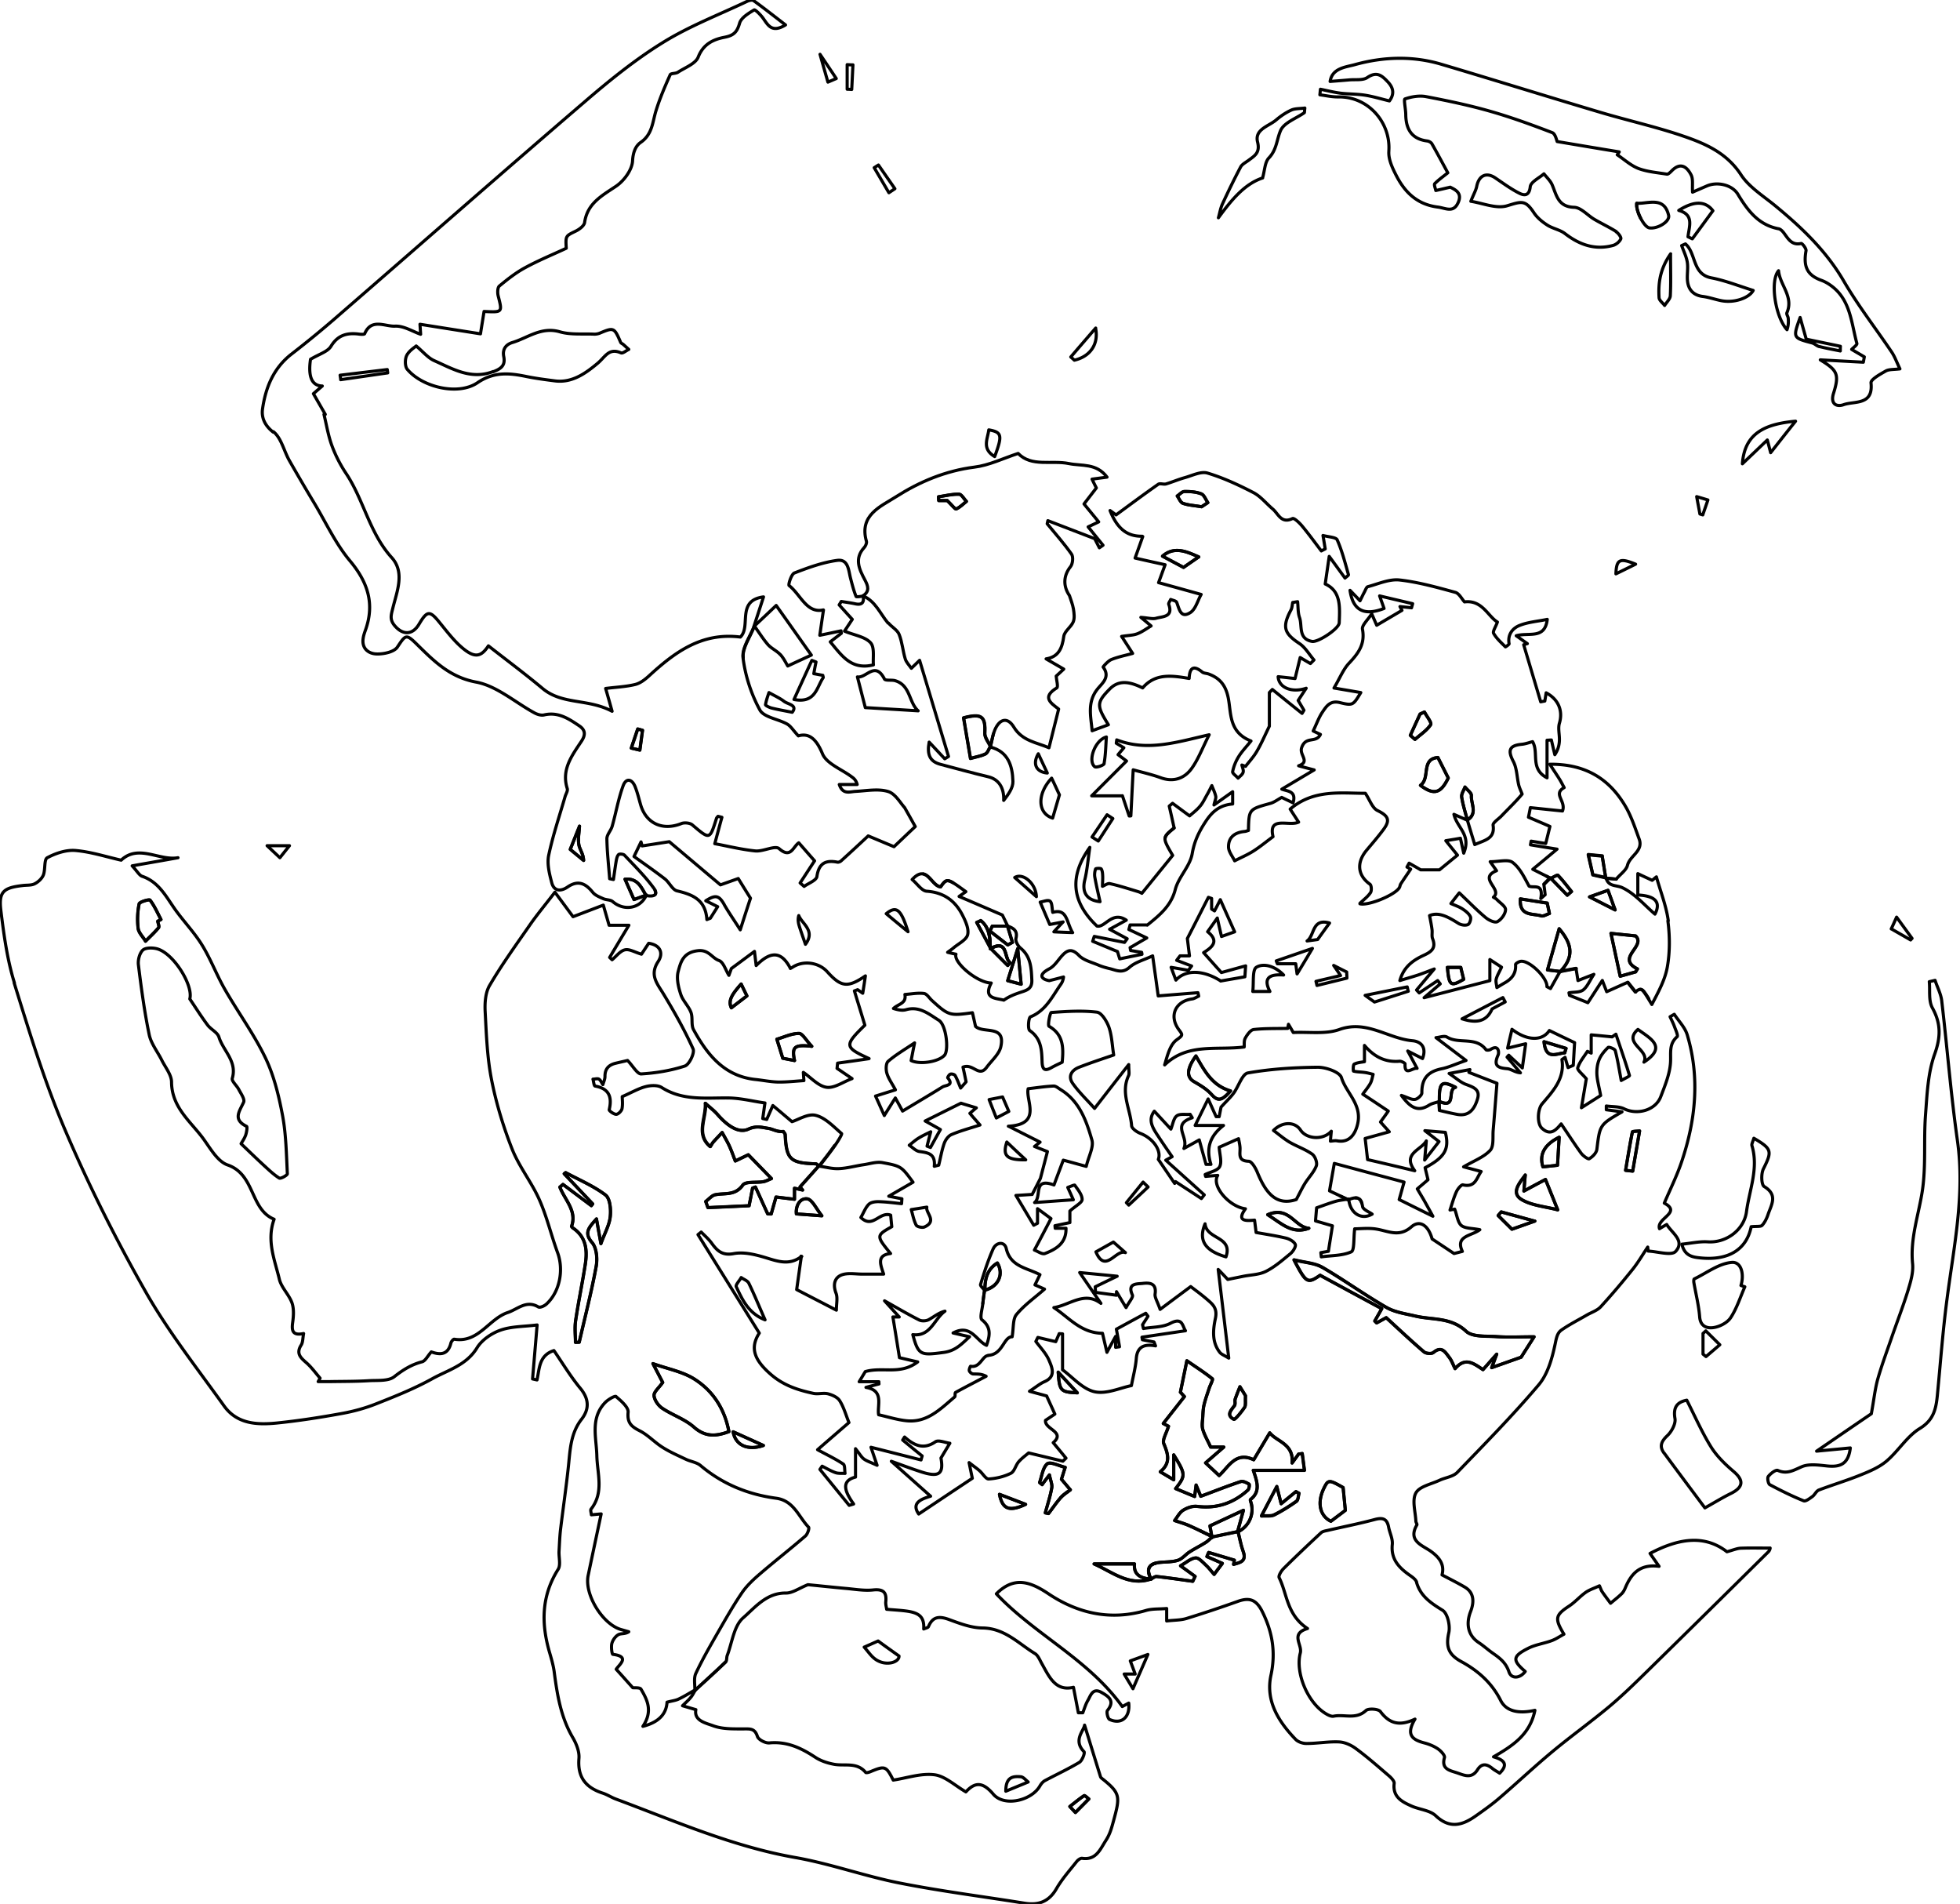 <svg xmlns="http://www.w3.org/2000/svg" id="Layer_1" viewBox="0 0 176.18 171.1"><defs><style>.cls-1{fill:none;stroke:#000;stroke-linecap:round;stroke-linejoin:round;stroke-width:.28px}</style></defs><path d="M96.21 133.88c-.29.23-.61.42-.85.69.24-.27.56-.46.85-.69zm7.25 8.02c-.12 0-.23-.02-.34-.04.11.02.22.03.34.04zM66.81 59.12c-.11-.89.63-1.89 1-2.85-.36.95-1.11 1.96-1 2.85zm-7.9 21.22c.04-.08.03-.18-.03-.33.07.14.07.25.03.33zm88.12 8.81c-.25-.31-.49-.63-.69-.87.2.25.44.56.69.87zm1.18.61c-.09-.15-.17-.27-.24-.38.07.1.15.23.24.38zm-27.09 18.03c-.21-.1-.42-.2-.66-.31.24.11.45.21.66.31zm.72-.14c.06 0 .12 0 .18.02-.06-.02-.12-.02-.18-.02zm-59.35 44.24c.91-.84 1.84-1.67 2.73-2.53-.89.86-1.81 1.69-2.73 2.53zm45.45-14.3.99.48-.99-.48zm-34.3-32.81c.46-.61.94-1.21 1.38-1.84-.44.63-.92 1.23-1.39 1.84zm30.34 35.66c-.75.16-.96.62-.52 1.46-.44-.84-.23-1.3.52-1.45zm25.37-41.42c.01.22.02.43.03.61 0-.18-.02-.4-.03-.61zm9.67-20.27c.11.06.22.11.33.17-.11-.06-.22-.11-.33-.17zm-50.39 4.52c.33.55.37 1.22.38 1.9 0-.68-.04-1.34-.38-1.9zm58.49-64.71c-.01-.11-.01-.2 0-.29-.01.09 0 .18 0 .29zM105.54 74.4c-.47.38-.73.6-.8.85.07-.25.33-.47.8-.85zm38.83 4.52c.35.03.69.07.91.09-.22-.02-.57-.06-.91-.09zm3.1-59.32c-.18-.34-.31-.73-.35-1.05.04.32.17.7.35 1.05zM88.5 115.94c-.05.4-.12.81-.16 1.21.04-.41.11-.81.16-1.21zM83 78.53zm6-11.41s.04-.03.03-.04c.1-.38.16-.78.27-1.15-.11.37-.17.77-.27 1.15 0 0 0 .02-.03.04zm51.27 20.19c.47-.09.93-.18 1.42-.27-.49.09-.96.18-1.42.27zm-55.72-7.62c.4-.54.53-.71 1.11-.37-.59-.35-.71-.18-1.11.37-.6-.06-.95-1.02-1.55-1.15.6.13.95 1.1 1.55 1.16zm54.8-.77c-.17.17-.35.34-.55.55.21-.21.38-.38.56-.55zm-17.17 28.83c.1.07.17.19.23.37-.06-.18-.13-.3-.23-.37zM90.55 86.16c-.25-.62-.21-1.62-1.5-.92 1.28-.7 1.25.3 1.5.92zm14.17-10.79s0-.07.02-.1c0 .03-.01.07-.02.1zm42.68 13.55c.17-.05.31.06.57.46-.26-.4-.4-.51-.57-.46zm-8.04-10h-.01.01zm-67.35 33.97c.1.06.03 0 0 0z" class="cls-1"/><path d="M1.27 88.32c1.39 4.49 2.77 9.01 4.62 13.32 2.12 4.95 4.56 9.8 7.22 14.48 2.04 3.58 4.62 6.85 7.02 10.21 1.17 1.65 2.98 1.73 4.77 1.55 1.94-.2 3.88-.5 5.8-.85 1.06-.19 2.13-.48 3.13-.88 1.7-.67 3.42-1.36 5.01-2.24 1.42-.79 3.08-1.21 4.04-2.79.43-.7 1.3-1.3 2.1-1.58.98-.35 2.1-.32 3.3-.47-.13 1.57-.27 3.21-.41 4.85l.4.09c.23-1.01.16-2.2 1.52-2.64.79 1.15 1.5 2.34 2.38 3.4.8.97.8 1.88.1 2.78-.97 1.25-1.02 2.7-1.17 4.16-.2 1.9-.48 3.8-.71 5.7-.08.66-.1 1.33-.14 1.99-.03.55.17 1.23-.08 1.63-1.52 2.4-1.53 4.9-.76 7.51.16.55.32 1.1.4 1.66.27 2.07.59 4.11 1.68 5.96.32.55.6 1.25.55 1.86-.14 1.68.6 2.62 2.13 3.12.43.14.81.4 1.23.55 5.29 1.97 10.46 4.25 16.09 5.24 3.18.56 6.25 1.68 9.42 2.3 3.69.73 7.44 1.2 11.16 1.8 1.27.21 2.21-.12 2.89-1.3.5-.87 1.19-1.64 1.82-2.44.11-.14.34-.31.49-.29 1.26.18 1.61-.79 2.13-1.6.36-.55.51-1.09.68-1.72.6-2.2.65-2.5-.92-3.77-.09-.07-.21-.15-.24-.25-.51-1.63-1.01-3.27-1.43-4.63-.08.54-1.05 1.36-.05 2.39.1.1-.16.79-.41.95-1 .6-2.06 1.09-3.09 1.64-.19.1-.35.29-.46.48-.75 1.33-3.22 1.91-4.2.74-.97-1.14-1.66-1.07-2.46-.2-1-.58-1.87-1.42-2.83-1.54-1.21-.15-2.49.3-3.7.48-.64-1.27-.74-1.3-2.04-.76-.14.06-.39.13-.44.07-.78-.95-1.88-.55-2.84-.73-.59-.11-1.21-.31-1.7-.64-1.26-.83-2.54-1.43-4.12-1.28-.35.03-.98-.29-1.07-.59-.23-.71-.63-.67-1.21-.67-.93 0-1.92.03-2.76-.28-.67-.25-1.75-.45-1.56-1.45-.45-.13-.82-.24-1.2-.35.25-.25.52-.48.74-.75.17-.2.28-.44.41-.66.91-.84 1.84-1.67 2.73-2.53.12-.12.07-.4.14-.58.44-1.16.6-2.66 1.43-3.38 1.07-.93 2.1-2.26 3.86-2.23.59 0 1.18-.44 1.96-.75.95.09 2.15.22 3.35.33.84.07 1.7.23 2.53.14.91-.09 1.21.22 1.12 1.07-.02.22.05.46.08.67 2.19.19 3.44.1 3.33 1.77.17-.08.39-.11.43-.22.4-.96 1.04-.93 1.9-.61.95.35 1.96.73 2.95.74 1.99.02 3.23 1.39 4.72 2.3.28.17.43.57.61.89.67 1.19 1.23 2.53 2.85 2.14.16.82.3 1.56.44 2.29h.4c.14-.36.25-.75.44-1.08.27-.46.44-1.2 1.24-.75.63.36 1.24.75.54 1.62-.11.14.03.74.19.81 1.05.48 1.86-.18 1.72-1.47-.26.14-.49.26-.58.31-3.05-4.26-7.9-6.49-11.32-10.13 1.58-1.58 3.02-1.12 4.69 0 2.65 1.77 5.6 2.43 8.78 1.49.56-.16 1.18-.11 1.84-.17v1.12c.64-.08 1.23-.06 1.77-.22 1.56-.48 3.11-1 4.65-1.55 1.02-.36 1.63-.15 2.16.9.93 1.86 1.24 3.68.79 5.76-.49 2.3.68 4.15 2.22 5.75.22.23.66.38.99.37.98 0 1.96-.19 2.93-.14.53.03 1.11.3 1.54.63 1.03.76 1.99 1.61 2.97 2.45.19.17.45.45.43.64-.15 1.23.7 1.66 1.58 2.05.71.31 1.63.37 2.15.86 1.29 1.22 2.43.85 3.63 0 .74-.52 1.47-1.04 2.15-1.63 1.58-1.36 3.1-2.79 4.7-4.12 1.66-1.38 3.43-2.65 5.09-4.03 1.16-.97 2.25-2.03 3.33-3.09 3.68-3.61 7.35-7.23 11.01-10.85.14-.14.17-.38.15-.33-.89 0-1.76-.02-2.62.01-.34.01-.67.16-1.26.32-2.12-1.64-4.51-1.11-6.91.15.24.35.44.63.81 1.16-1.78-.23-2.53.72-3.05 1.97-.08.19-.19.38-.33.51-.31.3-.65.56-.98.84-.25-.34-.51-.68-.75-1.03-.09-.13-.13-.28-.25-.54-.44.21-.87.34-1.22.58-.53.37-.96.88-1.49 1.23-1.25.82-1.34 1.12-.48 2.54-.38.2-.73.45-1.13.59-.69.25-1.45.35-2.09.68-1.41.71-1.43 1.07-.26 2.08-.49.65-1.25.67-1.46.04-.28-.84-.82-1.24-1.45-1.68-.43-.3-.82-.66-1.26-.95-.99-.65-1.17-1.69-.74-2.8.28-.72.4-1.65-.52-2.19-.64-.38-1.31-.71-2.05-1.1.23-.87-.16-1.51-.99-2.11-.74-.54-2.12-.92-1.27-2.38.04-.07-.09-.22-.09-.34-.04-.86-.36-1.88 0-2.53.32-.59 1.37-.79 2.12-1.14.53-.25 1.22-.32 1.6-.71 2.49-2.58 5.01-5.14 7.32-7.87.82-.97 1.21-2.39 1.48-3.67.11-.52.18-.98.56-1.25.73-.51 1.53-.91 2.3-1.36.42-.24.93-.4 1.24-.74 1-1.09 1.96-2.23 2.89-3.39.49-.62.89-1.31 1.33-1.97.01.12.03.24.04.36.85.04 2.1.44 2.47.03.87-.96-.34-1.65-.8-2.42-.27.15-.45.26-.65.38-.31-.94 2.04-1.44.43-2.3.55-1.28 1.13-2.45 1.54-3.66 1.28-3.76 1.68-7.6.52-11.47-.2-.67-.77-1.23-1.16-1.84-.13.07-.25.15-.38.22.14.31.3.61.41.93.11.29.33.78.22.87-.75.66-.54 1.46-.59 2.3-.06 1.04-.5 2.09-.88 3.09-.47 1.22-2.1 1.67-3.3 1.08-.46-.22-1.05-.17-1.59-.25v.34c.38.05.76.1 1.41.19-2.01 1.16-1.99 1.16-2.26 3.37-.04.32-.38.66-.68.84-.11.07-.56-.26-.73-.49-.62-.85-1.18-1.73-1.8-2.64-.44.52-.95 1.13-1.74.38-.44-.42-.38-1.7.03-2.18.97-1.14 2.05-2.26 1.78-3.98.09-.07.19-.13.28-.2.09.31.18.62.27.92l.47-.2c.05-.81.09-1.61.12-2.04-.97-.46-1.61-.77-2.27-1.09-.61.93-1.95.97-3.36-.11-.14.61-.28 1.18-.39 1.69.59-.14 1.03-.25 1.62-.39-.12.88-.2 1.44-.3 2.17-.48-.45-.85-.79-1.22-1.14-.05.06-.1.11-.15.17l1.2 1.41c-.5-.04-.83-.34-1.19-.37-.85-.07-1.25-.27-.82-1.22.11-.25.05-.98-.67-.51-.11.07-.37.09-.42.02-.9-1.21-2.42-.47-3.5-1.13-.24-.15-.68.03-.99.05.84.64 1.63 1.24 2.7 2.05-1.01.35-1.59.63-2.21.75-1.25.26-1.78.92-1.76 2.17 0 .2-.38.55-.62.58-.31.04-.65-.17-1.22-.36.78 1.06 1.45 1.54 2.5.87.26-.16.58-.21.88-.31.01.22.02.43.03.61v.18c.61.14 1.12.27 1.63.36 1.11.19 1.56-.57 1.81-1.42.25-.87-.46-1.05-1.1-1.3-.44-.18-.81-.52-1.46-.96l1.87-.35c-.03.08-.06.17-.09.25.92.36 1.84.72 2.52.98-.12 1.48-.22 2.85-.34 4.22-.05.62.07 1.44-.27 1.81-.58.62-1.47.94-2.39 1.48.51.14 1 .26 1.58.42-.42.58-.51 1.46-1.64 1.2-.14-.03-.47.36-.58.61-.24.52-.39 1.09-.58 1.65.14-.03.43-.08.42-.08.22.58.27 1.19.6 1.47.35.28.97.24 1.66.38-.77.58-2.23.54-1.57 1.95-.39.1-.73.19-.75.19-.72-.48-1.26-.84-1.97-1.31-.32-1.18-1.09-1.77-1.87-1.08-1.1.96-2.08.36-3.16.19-.7-.11-1.43-.02-1.93-.02-.11.89-.01 1.94-.31 2.07-.81.36-1.78.32-2.69.45-.01-.13-.03-.25-.04-.38.34-.06.67-.12.68-.12.13-.85.25-1.57.36-2.29l-1.52-.44c.05-.63.09-1.07.1-1.18.67-.23 1.18-.43 1.71-.58.34-.1.69-.13 1.04-.19-.21-.1-.42-.2-.66-.31-.27-.13-.57-.27-.93-.44.08-.49.23-1.33.43-2.47 2.19.59 4.21 1.13 6.27 1.68-.14.51-.28 1.01-.44 1.57.95.47 1.83.91 3.03 1.5-.39-.71-.58-1.05-.77-1.39-.2-.35-.41-.69-.63-1.07.35-.3.65-.55.96-.82-.09-.39-.18-.74-.26-1.08 1.78-.94 2.2-1.68 1.82-3.18-.51-.04-1-.08-1.84-.15.61.47.91.7 1.27.98-.39.5-.73.94-1.29 1.66.07-.79.11-1.26.15-1.72-.49.85-2.19 1.14-1.04 2.68-1.5-.36-2.85-.68-4.24-1-.07-.61-.14-1.27-.22-1.9.7-.19 1.34-.37 2.17-.6-.4-.44-.62-.69-.79-.88.3-.41.58-.8.7-.98-.81-.54-1.45-.97-2.29-1.52.21-.3.47-.6.67-.95.14-.25.18-.55.26-.83-.25-.06-.5-.14-.76-.17-.33-.05-.68-.04-1-.12-.04 0-.05-.57.06-.63.3-.15.67-.17.92-.22v-1.46c.9 1.05 1.89 1.53 3.17 1.42.16-.01.48.17.48.24-.06 1.15.68.32 1.08.4-.23-.42-.45-.85-.84-1.56.66.34.98.5 1.33.68.39-1.03-.16-1.53-.89-1.6-2.21-.19-4.12-1.9-6.59-1.01-1.23.44-2.71.2-4.14.27-.11-.2-.27-.47-.43-.74-.02.12-.05.25-.07.37-1.02.02-2.05-.01-3.05.1-.28.03-.59.46-.76.77-.14.25-.08.6-.1.8-2.49.32-5.07-.39-7.15 1.61.25-.86.48-1.82 1.09-2.26.55-.4.55-.42.19-.9-.92-1.24-.32-2.57 1.2-2.77.2-.03.38-.16.58-.25-.02-.1-.04-.2-.07-.31-1.19.1-2.37.19-3.57.29-.13-.94-.3-2.18-.5-3.6-.75.36-1.54.55-2.08 1.03-.66.59-1.2.25-1.81.11-.34-.08-.69-.18-1.01-.32-.59-.25-1.3-.42-1.72-.85-.59-.61-1-.55-1.5-.01-.38.41-.69.95-1.16 1.2-1.09.57-.68.95-.01 1.07l1.28-.33c-.06.47-.24.64-.37.84-.71 1.05-1.29 2.21-2.6 2.74-.18.07-.26 1.11-.06 1.24 1.02.71 1.07 1.73 1.1 2.77.02.73.23.91.87.54.32-.18.66-.33.94-.47.12-1.29.13-2.47-1.18-3.23-.14-.08.09-1.23.2-1.24 1.37-.1 2.75-.19 4.1-.03.42.05.89.82 1.08 1.35.27.78.29 1.64.43 2.5-.99.34-2.06.69-3.11 1.1-.67.26-1.03.81-.57 1.46.56.79 1.27 1.46 1.96 2.24 1.08-1.39 1.98-2.55 3.07-3.94 0 .55.07.81-.01.99-.74 1.55.16 3.01.27 4.51.02.25.48.57.8.69 1.18.46 1.9 1.59 1.6 2.33l1.47 2.16c.03-.05.06-.11.08-.16.77.51 1.55 1.01 2.32 1.52.09-.11.17-.22.26-.33-1.15-1.04-2.31-2.08-3.46-3.12.02-.01.21-.11.57-.31-.43-.62-.85-1.23-1.25-1.84-.48-.72-.96-1.45-.35-2.25.55.59 1.05 1.14 1.49 1.61.18-.45.24-.97.53-1.19.27-.21.79-.1 1.2-.14.06.1.13.2.19.31-1.92.62-.28 1.69-.75 2.76.61-.34.94-.52 1.38-.77.22.8.41 1.5.61 2.2h.44c-.44-1.36-.16-2.51 1.13-3.5h-2.55c.42-.85.74-1.51 1.17-2.38.31.68.51 1.14.72 1.59h.27c.08-.41.16-.82.17-.86.51-.56.86-.88 1.13-1.25.45-.61.77-1.73 1.29-1.82 2.06-.36 4.18-.49 6.28-.51.73 0 1.96.43 2.12.93.43 1.39 1.86 2.4 1.46 4.15-.24 1.04-.82 1.73-1.87 1.53-.18-.03-.38.02-.58.03.02-.26.04-.5.08-.89-.75.84-2.24.7-2.77-.11-.49-.74-1.6-.79-2.43.04.49.36.94.75 1.44 1.05.67.39 1.42.64 2.04 1.08.26.18.48.78.37 1.06-.22.57-.69 1.04-1.02 1.57-.26.42-.47.87-.78 1.45-1.86.62-2.78-.7-3.49-2.42-.16-.4-.51-1.01-.79-1.02-1.04-.03-.73-.72-.78-1.27-.02-.25-.08-.5-.13-.76-.67.3-1.24.55-1.74.77.04.65.26 1.29.05 1.73-.17.37-.85.49-1.31.72.01.06.03.11.04.17.34-.03.68-.06 1.09-.09-.6.93 1.03 2.82 2.49 3-.8 1.11-.02 1.1.82 1.02.05.39.09.73.14 1.11.95.17 1.83.3 2.7.51.31.08.7.3.82.56.08.18-.19.62-.41.81-.71.58-1.41 1.2-2.22 1.61-.61.31-1.37.31-2.06.45l-1.38.28c-.33-.35-.62-.66-.86-.9.32 2.64.62 5.19.95 7.97-.42-.26-.66-.34-.79-.5-.75-.93-.62-2.07-.41-3.07.18-.84-.17-1.21-.65-1.62-.58-.51-1.21-.96-1.57-1.24-.86.64-1.72 1.28-2.75 2.05-.25-.73-.5-1.08-.45-1.39.15-1.02-.57-1.01-1.15-.94-.47.05-1.38-.03-.89 1.04.09.2-.31.63-.57 1.13-.38-.62-.62-1.03-.86-1.43 0 .11 0 .21-.01.32-.62-.09-1.25-.17-1.88-.26l-.02-.5c.64-.31 1.27-.62 1.97-.95-1.07-.11-2.06-.2-3.37-.33.76 1.1 1.33 1.94 1.91 2.77-1.48-1.13-2.78.15-4.23.38 1.36.89 2.42 2.28 4.37 2.31l.4 1.71c.25-.47.43-.8.78-1.43v.98l.35-.05c-.09-.54-.19-1.08-.28-1.58.85-.46 1.74-.95 2.64-1.43.07.09.13.18.2.27l-.49.76.08.34c.82-.14 1.73-.1 2.43-.47 1.09-.57 1.06.23 1.35.67-1.34.2-2.63.39-3.91.58.01.08.03.16.04.23.35.07.7.13 1.04.2.05.12.09.23.14.35-1.07-.2-1.65.12-1.73 1.13-.06.76-.26 1.51-.44 2.44-1 .2-2.25.79-3.32.55-1.08-.25-1.97-1.31-2.87-1.97v-3.23l-.3-.02c-.12.29-.25.57-.31.72-.61-.14-1.11-.26-1.61-.38l-.18.36c.41.56.93 1.08 1.19 1.71.28.65.63 1.46-.42 1.91-.39.17-.73.46-1.34.86.68.19 1.12.3 1.54.42.23.51.48 1.05.74 1.63-.27.18-.55.37-.84.56-.11.81 1.83 1.02.69 2.01.43.51.79.95 1.15 1.39-.09.09-.19.18-.28.27l-3.08-.74c-.23.2-.6.46-.89.79-.28.32-.38.88-.71 1.04-.61.3-1.32.47-1.99.51-.25.02-.53-.48-.81-.73-.21-.19-.45-.35-.95-.74.14.7.21 1.03.29 1.41-1.63 1.08-3.23 2.15-4.82 3.21-.67-.97.16-1.33 1.07-1.6-1.18-1.05-2.28-2.03-3.53-3.14.97.35 1.79.66 2.62.93 1.68.56 2.1.2 1.84-1.22.34-.57.57-.95.8-1.33-.44-.06-1.03-.32-1.3-.13-1.08.74-1.92.32-2.77-.43-.06.09-.11.18-.17.27.58.48 1.16.96 1.75 1.43-.03.12-.07.24-.1.36-1.5-.38-2.99-.76-4.5-1.14.18.54.32.95.55 1.62-.61-.28-.93-.38-1.18-.56-.21-.15-.35-.41-.76-.93v2.55c-1.36.35-.94 1.34-.17 2.42-.13.04-.26.08-.4.12l-2.63-3.23.2-.29c.4.2.78.43 1.2.58.26.09.57.05.86.07-.05-.29 0-.73-.16-.84-.67-.45-1.41-.8-2.31-1.29.93-.81 1.95-1.69 2.82-2.44-.28-.7-.47-1.39-.83-1.96-.19-.31-.66-.52-1.04-.62-.42-.11-.89.05-1.32-.04-1.38-.3-2.66-.7-3.81-1.69-1.52-1.31-1.92-2.4-1.06-3.73-1.88-3.02-3.7-5.94-5.51-8.85l.29-.23c.32.33.67.63.94 1 .49.68.95 1.13 1.97.94.83-.16 1.77.04 2.61.28 1.19.34 2.32.87 3.48-.02-.16 1.11-.3 2.13-.42 2.97 1.15.6 2.25 1.16 3.57 1.85 0-.59.13-1.11-.03-1.52-.35-.92-.06-1.62.89-1.74.48-.06.98.02 1.47.02h1.92c-.33-.94-.6-1.71.62-1.85-1.3-1.59-1.3-1.62.11-2.41-.04-.4-.08-.82-.1-1.04-1.01-.36-1.61 1.26-2.68.21.25-.43.41-.88.71-1.18.2-.2.61-.25.92-.24.68.02 1.36.11 2.03.18l.03-.44c-.33-.06-.65-.13-1.18-.23.83-.48 1.49-.86 2.18-1.26-1.04-1.4-1.03-1.44-2.75-1.76-.54-.1-1.14.11-1.71.19-.74.11-1.47.32-2.21.35-.58.03-1.17-.14-1.75-.22.47-.61.95-1.21 1.39-1.84.25-.35.67-1.03.61-1.09-.73-.63-1.47-1.43-2.34-1.64-.69-.17-1.56.4-2.12.57-.62-.52-1.13-.96-1.72-1.45-.25.56-.4.9-.55 1.25-.12-.03-.24-.05-.36-.08.07-.47.13-.94.2-1.4-1.08-.15-2.19-.44-3.31-.45-2.04-.02-4.09.26-5.97-.94-.36-.23-.99-.2-1.44-.08-.66.17-1.28.54-2.11.9 0 .23.06.67-.02 1.09-.04.2-.34.5-.52.5-.22 0-.65-.32-.63-.41.27-1.14 0-1.9-1.27-2.13-.1-.02-.13-.4-.19-.62.18 0 .41-.08.54 0 .16.1.23.32.35.49.07-.24.19-.49.19-.73-.01-.69.34-1.04.96-1.19.46-.11.92-.21 1.07-.25.48.49.87 1.23 1.23 1.21 1.32-.08 2.67-.3 3.92-.71.4-.13.9-1.19.74-1.54-.77-1.71-1.7-3.35-2.67-4.95-.57-.94-1.26-1.69-.47-2.9.48-.73.23-1.48-.85-1.64-.28.42-.53.8-.65.98-.61-.18-1.1-.49-1.49-.39-.43.1-.77.58-1.15.89l-.22-.21c.56-.94 1.12-1.88 1.73-2.89h-1.78c-.19-.67-.37-1.28-.52-1.81l-2.72 1.04c-.52-.7-.96-1.3-1.63-2.2-.88 1.15-1.63 2.04-2.29 3-1.23 1.77-2.49 3.52-3.58 5.38-.38.64-.44 1.57-.4 2.35.11 2.06.18 4.14.58 6.15.42 2.12 1.06 4.22 1.85 6.22.63 1.58 1.75 2.97 2.44 4.53.68 1.53 1.06 3.18 1.64 4.76.57 1.55.2 3.52-1 4.62-.18.17-.58.35-.73.26-1.08-.64-1.85.2-2.74.5-1.72.57-2.63 2.76-4.82 2.4-.08-.01-.27.21-.3.35-.27 1.12-1.04 1.05-1.76.79-.33.36-.53.81-.83.89-.96.25-1.71.72-2.5 1.34-.54.42-1.51.31-2.3.36-1.16.07-2.32.06-3.49.08H28.6c.06-.1.12-.21.17-.31-.39-.45-.74-.94-1.18-1.34-.52-.46-1.02-.84-.52-1.63.16-.25.14-.61.22-1.04-.99.21-1.09-.25-.98-1.01.08-.58.12-1.23-.07-1.76-.27-.74-.95-1.36-1.13-2.11-.41-1.73-1.17-3.46-.47-5.39-2.18-.89-1.69-4.02-4.18-4.88-.93-.32-1.59-1.56-2.26-2.46-1.15-1.52-2.76-2.76-2.78-4.98 0-.66-.56-1.33-.88-1.98-.38-.76-.96-1.48-1.13-2.29-.43-2.07-.71-4.18-.97-6.28-.05-.43.1-1.01.38-1.3.22-.23.81-.24 1.19-.16 1.53.3 3.39 3.31 3.05 4.53.59.88 1.07 1.64 1.61 2.36.3.39.88.65 1.01 1.07.38 1.23 1.65 2.17 1.2 3.71-.07.25.4.64.58.99.19.37.56.88.44 1.15-.37.82-1 1.55.26 2.17.09.04.01.54-.08.8-.12.32-.33.61-.41.76.74.71 1.38 1.33 2.03 1.93.45.41.89.84 1.4 1.16.13.08.74-.26.73-.39-.09-1.74-.11-3.51-.43-5.22-.33-1.75-.76-3.55-1.52-5.15-1.03-2.15-2.46-4.1-3.65-6.17-.75-1.3-1.28-2.73-2.06-4-.68-1.11-1.6-2.07-2.37-3.13-.85-1.18-1.49-2.54-3.02-3.06-.26-.09-.43-.43-.9-.94 1.57-.28 2.85-.5 4.12-.73-1.69.3-3.54-1.25-5.11.22-1.34-.3-2.71-.75-4.11-.87-.83-.07-1.78.25-2.53.65-.3.16-.16 1.05-.35 1.55-.13.32-.46.63-.78.79-.31.16-.72.11-1.09.16-1.73.2-2.16.56-1.95 2.26.27 2.19.57 4.41 1.22 6.5zm96.19 73.05c.05-.03.28.19.42.3-.4.41-.8.81-1.21 1.22-.17-.18-.33-.36-.5-.54.42-.33.84-.68 1.29-.98zm49.27-59.65c.01-.07.41-.06.65-.09-.22 1.26-.42 2.44-.62 3.61-.21-.02-.43-.05-.64-.07.19-1.15.38-2.3.61-3.45zm-5.96-7.5-.12.4c-.73.05-1.71.7-1.86-1 .74.23 1.36.41 1.98.6zm-9.94 3.49c-.78.18.14 1.97-1.45 1.27V99l-.03-.04c.01 0 .02 0 .03.01-.02-1.7.18-1.91 1.45-1.27zm-21.91.66c-.42-.48-1.02-.84-1.59-1.17-.68-.39-.68-1.14.17-2.31.76 1.29 1.41 2.64 3.11 3.14-.69.77-1.08 1.03-1.69.33zm4.47 37.86c.56-1.07.96-1.85 1.38-2.64.12.47.24.95.39 1.55.51-.42.92-.76 1.33-1.09l.28.16c-.07.25-.07.6-.23.72-.64.45-1.31.87-2 1.22-.28.14-.67.07-1.14.1zm13.94 5.97c.36 1.25 1.29 1.86 2.34 2.51.45.28.7 1.39.56 2.01-.28 1.25-.04 1.97 1.12 2.6 1.48.81 2.73 1.88 3.54 3.49.52 1.03 1.7 1.2 3.08.89-.43 2.14-1.94 3.16-3.72 4.18.94.27 1.36.67.55 1.47-.21-.14-.45-.26-.66-.43-.49-.4-.94-.49-1.33.12-.56.89-1.28.45-1.96.24-.64-.2-1.29-.36-1.01-1.33.06-.19-.32-.6-.58-.78-.37-.25-.8-.43-1.23-.54-1.02-.27-1.71-.69-.84-2.14-1.45.69-2.34.35-3.11-.68-.18-.24-1.07-.3-1.3-.09-.9.84-1.96.31-2.91.51-.2.04-.48-.1-.68-.22-1.61-.95-2.78-3.64-2.31-5.46.2-.76-.94-1.72.65-2.2-1.88-1.24-1.82-3.11-2.55-4.57-.08-.17.19-.61.4-.82 1.1-1.09 2.23-2.16 3.37-3.22.13-.12.36-.16.55-.2 1.43-.33 2.86-.61 4.28-.99.71-.19 1.1-.07 1.24.69.1.52.38 1.05.33 1.55-.14 1.36.63 2.12 1.61 2.8.23.16.51.37.58.6zm-8.32-8.47c.38-.77.45-.77 1.72-.05.07.76.13 1.32.2 2.05-.26.2-.78.59-1.3.98-1-.49-1.26-1.68-.62-2.98zm21.14-31.53c-.05.88-.09 1.62-.15 2.52-.49.05-.91.1-1.31.14q-.53-1.67 1.46-2.66zm-3.05 3.4c-.03.39-.06.78-.12 1.44.68-.37 1.24-.67 1.94-1.04.32.79.64 1.58 1.1 2.73-1.13-.3-2.31-.38-3.22-.91-1.01-.59-.23-1.48.31-2.21zm-2.16 3.31c.94.26 1.89.52 3.02.83l-2.06.73c-.39-.39-.82-.81-1.24-1.23.09-.11.18-.22.27-.32zm-20.99.25c1.93-.83 2.43 1.13 3.7 1.22-1.5.56-2.43-.41-3.7-1.22zm4.9 4.73c1.96 1.14 3.81 2.48 5.77 3.61.77.44 1.73.57 2.62.78 1.53.36 3.18.09 4.54 1.36.57.53 1.78.42 2.71.48 1.06.07 2.14.02 3.4.02-.45.71-.87 1.36-1.16 1.83-.94.33-1.78.63-2.65.94l.45-1.21c-.56.63-.9 1.02-1.23 1.39-.84-.55-1.57-1.17-2.51-.09-.2-.39-.31-.73-.51-.99-.36-.46-.67-1.1-1.44-.46-.16.14-.67.09-.85-.06-1.15-.98-2.25-2.02-3.39-3.07-.23.13-.55.3-.86.47l-.17-.17.63-1.11c-1.93-1.04-3.73-2.02-5.54-3-1.14.78-1.25.73-2.35-1.38 1 .25 1.87.28 2.54.67zm-7.87 12.4c.09-.13 0-.37.05-.55.12-.38.28-.75.43-1.12.19.31.38.62.5.81-.03.52.04.85-.08 1.04-.28.42-.87 1.14-.97 1.08-.71-.38-.23-.82.08-1.25zm-9 14.25c-.01.12-.02.23 0 .33.05.6.5.89 1.15 1 .11.02.22.03.34.04-.44-.84-.22-1.3.52-1.46.11-.02.22-.04.35-.05.52-.04 1.07-.02 1.56-.19.38-.13.66-.51 1.02-.74.47-.3.98-.55 1.45-.85.21-.13.39-.32.58-.49 0-.02 0-.04-.01-.06l-.99-.48c-.35-.17-.7-.33-1.05-.49-.43-.19-.88-.31-1.31-.46.23-.29.43-.71.76-.92.36-.23.86-.41 1.27-.35 1.77.22 3.26-.3 4.56-1.47.11-.1.16-.49.1-.53-.22-.13-.54-.3-.75-.23-1.2.4-2.38.87-3.59 1.32-.13-.31-.23-.56-.42-1.01l-.13 1.03c-.61-.25-1.16-.48-1.71-.71.91-1.17.91-1.28-.17-3.03v2.24c-.45-.27-.79-.46-1.21-.72.96-.8.7-1.6.32-2.52-.15-.36.24-.94.42-1.57.01 0-.17-.09-.47-.25.62-.79 1.23-1.57 1.9-2.42-.11-.12-.34-.38-.36-.39.2-.99.36-1.75.58-2.83.87.6 1.61 1.07 2.29 1.62.08.07-.18.55-.28.84-.16.49-.34.98-.46 1.48-.09.36-.1.75-.12 1.12-.02.37-.09.77 0 1.11.15.51.43.98.71 1.59h1.18c-.53.46-1.06.92-1.64 1.42.46.43.81.75 1.22 1.14.86-.78 1.48-2.19 3.11-1.42.46-.78.92-1.55 1.44-2.42.64.8 2.17.98 2.01 2.71.19-.27.39-.53.58-.8.11-.02.22-.03.33-.05.07.5.13 1 .2 1.51h-4.6c.37 1.07.65 1.91-.25 2.62-.05.04.05.27.08.41a2.208 2.208 0 0 1-1.2 2.49c.15.59.26 1.2.46 1.77.33.92-.3 1-.86 1.17.02-.13.05-.25.07-.38l-2.31-.69c-.05.12-.1.24-.16.37.4.17.8.35 1.39.61-.26.35-.5.67-.74.99-.25-.28-.48-.59-.75-.84-.28-.26-.64-.67-.92-.64-.43.04-.82.41-1.35.71.61.44.96.69 1.31.95l-.21.44c-1.08-.15-2.16-.31-3.24-.43-.16-.02-.34.14-.51.23h-.02c-1.98.66-3.46-.64-5.1-1.36h3.63zm-6.86-17.23c.7.76 1.21 1.31 1.72 1.86-1.52-.07-1.6-.17-1.72-1.86zm-.97 8.23c.26-.22 1.04.19 1.6.32-.17.55-.28.9-.34 1.07.16.19.3.36.43.51.13.16.25.3.37.44-.29.23-.61.42-.85.69-.4.45-.74.96-1.11 1.44l-.29-.06c.2-.74.45-1.48.58-2.24.06-.31-.11-.67-.21-1.17-.33.43-.49.64-.65.86-.12-.1-.24-.16-.23-.19.21-.59.28-1.34.7-1.69zm-1.96 3.65c-1.46.68-2.08.45-2.35-.9.83.32 1.55.59 2.35.9zm-20.18-22.3s.1.06 0 0zm-.43-3.8c-.08-.65.27-1.42.95-1.36.47.04.86.94 1.34 1.53-1.02-.08-1.61-.12-2.29-.17zm-8.17-9.94c.37.33.78.64 1.1 1.01.75.86 1.8 1.75 2.77 1.31.73-.33 1.21-.15 1.78-.07.42.06.8.34 1.36.28.06.1.16.19.17.29.11 2.23.44 2.55 2.74 2.62.09 0 .18.11.28.19 0 0 .02.03.01.03l-.02-.02c-.56.63-1.12 1.25-1.68 1.88.08.09.15.19.23.28-.22-.05-.44-.1-.73-.16v.99c-.59-.07-1.13-.14-1.66-.2-.16.57-.3 1.05-.43 1.52-.11 0-.22 0-.32-.01-.37-.8-.73-1.61-1.1-2.41-.09.03-.17.07-.26.1-.1.5-.2 1-.31 1.58-1.27.06-2.48.12-3.7.17-.07-.18-.13-.37-.2-.55.29-.21.55-.55.87-.61.86-.17 1.77.1 2.46-.86.26-.36 1.21-.2 1.85-.31.25-.05.49-.19.73-.28-.67-.69-1.29-1.32-2.08-2.14-.17.08-.62.3-1.17.56-.17-.43-.33-.9-.54-1.36-.19-.41-.42-.8-.64-1.2-.27.29-.55.58-.81.87-.08.09-.13.2-.25.39-1.33-1.12-.35-2.53-.43-3.89zm5.21 30.75c-1.4.48-2.51-.01-2.72-1.23.96.43 1.75.79 2.72 1.23zm-6.17-5.95c1.64 1.05 2.69 2.66 3.07 4.7-1.18.44-2.13.49-3.15-.41-.81-.71-1.92-1.07-2.84-1.69-.36-.24-.71-.74-.74-1.14-.02-.33.44-.7.78-1.18-.23-.44-.55-1.06-.88-1.69 1.34.48 2.7.72 3.76 1.41zm-7.06 1.57c.45.38 1.12.96 1.07 1.4-.09.96.3 1.28 1.04 1.66.75.38 1.34 1.04 2.06 1.49.66.42 1.38.73 2.09 1.07.44.21.98.27 1.33.57 1.97 1.66 4.25 2.59 6.78 2.93 1.59.21 2.02 1.66 2.92 2.6.09.1-.09.63-.29.8-1.32 1.14-2.69 2.21-4.01 3.34-.61.52-1.22 1.08-1.67 1.73-.81 1.19-1.52 2.45-2.24 3.7-.67 1.17-1.35 2.35-1.92 3.57-.2.42-.08.99-.09 1.5.01 0 .02-.01.03-.02l-.03.04v-.02c-.48.27-.95.57-1.44.8-.28.14-.61.17-1.06.29-.06.96-.62 1.77-2.17 2.17.92-1.38.39-2.38-.17-3.34-.1-.17-.62-.11-.74-.13-.52-.58-.96-1.08-1.49-1.66.27-.42 1.28-1.14-.3-1.34-.08 0-.17-.67-.09-.98.08-.3.32-.64.59-.79.23-.13.59-.03.93-.26l-.63-.18c-1.69-.43-3.38-3.16-3.02-4.88.38-1.82.77-3.65 1.17-5.53-.25.02-.53.05-.88.08-.02-.21-.1-.42-.03-.51 1.18-1.5.56-3.17.52-4.81-.04-1.61-.6-3.35.73-4.75.26-.28.89-.65 1-.56zm-5.06-18.84.28-.24c.85.64 1.7 1.28 2.55 1.91.04-.05.08-.11.12-.16l-2.56-2.71.13-.1c1.21.65 2.5 1.19 3.58 2.01.41.31.5 1.3.43 1.94-.08.76-.5 1.49-.84 2.43-.15-.83-.26-1.43-.4-2.22-.69.79-1.15 1.24-.39 2.13.41.48.49 1.46.36 2.16-.42 2.28-1 4.53-1.52 6.79-.11 0-.23 0-.34.01 0-.66-.08-1.33.02-1.97.25-1.68.6-3.34.86-5.01.2-1.25.11-2.45-1.07-3.27-.07-.04-.17-.14-.16-.17.51-1.39-.61-2.38-1.05-3.53zM12.51 81.23c.04-.18.91-.43.98-.33.4.53.67 1.15.98 1.74-.1.05-.19.1-.29.15.03.2.16.48.07.59-.35.43-.77.81-1.17 1.21-.23-.39-.62-.75-.67-1.16a7 7 0 0 1 .09-2.19z" class="cls-1"/><path d="m121.19 107.82.05-.05c-.04 0-.08.01-.12.02s.05.02.07.03zM24.57 38.79c.71.56.94 1.71 1.43 2.58.75 1.32 1.52 2.63 2.3 3.93 1.02 1.71 1.88 3.57 3.14 5.08 1.63 1.94 2.27 3.9 1.39 6.3-.08.23-.16.47-.19.71-.13.92.52 1.36 1.21 1.38.64.02 1.58-.18 1.87-.62.72-1.08.78-1.21 1.7-.3 1.55 1.52 2.97 3 5.39 3.45 1.85.35 3.48 1.81 5.22 2.76.25.14.61.25.87.19 1.27-.3 2.22.34 3.17.98.53.36.59.78.21 1.36-.85 1.29-1.84 2.55-1.29 4.28.06.2-.12.47-.19.7-.51 1.76-1.1 3.5-1.48 5.29-.16.77.06 1.65.27 2.45.2.8.82.82 1.43.4.94-.64 1.61-.33 2.26.48.22.27.6.42.94.57.27.12.65.09.85.26 1.02.88 2.47.63 3.01-.54.37.07.74.06.84-.13.04-.08.03-.18-.03-.33-.03-.07-.08-.15-.15-.24-.77-1.05-1.72-1.98-2.61-2.93-.1-.1-.45-.13-.53-.05-.14.15-.18.4-.22.62-.09.54-.16 1.08-.24 1.62-.11-.02-.23-.05-.34-.07-.09-1.2-.23-2.4-.25-3.6 0-.37.37-.73.48-1.13.34-1.2.55-2.45.98-3.62.26-.72.79-.64 1.08.08.21.53.34 1.09.5 1.64.5 1.68 1.99 2.34 3.66 1.67.27-.11.77-.06.98.12 1.58 1.34 1.56 1.35 2.17-.58.02-.07.09-.13.14-.19.12.03.24.06.35.09-.2.72-.39 1.44-.64 2.37 1.09.2 2.36.52 3.64.65.72.07 1.79-.53 2.15-.2 1.05.92 1.24-.18 1.76-.53.53.6 1.03 1.18 1.42 1.62-.42.64-.86 1.32-1.3 1.99.12.1.24.2.36.31.4-.29 1.1-.54 1.15-.89.17-1.19.78-1.5 1.84-1.29.1.02.25-.04.34-.12.83-.75 1.65-1.51 2.43-2.24.86.36 1.69.71 2.32.97.78-.74 1.42-1.35 1.91-1.81-.28-.5-.56-1.01-.96-1.71-.36-.38-.82-1.24-1.48-1.44-.9-.27-1.95-.06-2.93-.01-.54.03-1.14.31-1.46-.62h1.61c-.11-.41-.31-.56-.52-.71-.9-.67-2.23-1.16-2.6-2.05-.57-1.38-1.23-1.88-2.17-1.61-.46-.49-.68-.88-1.02-1.07-.81-.45-2.08-.6-2.44-1.26-.78-1.43-1.31-3.07-1.51-4.68-.11-.89.64-1.9 1-2.85l-.02.02c.28-.87.57-1.74.86-2.65-2.47.33-1.09 2.65-2.08 3.61-3.47-.44-5.89 1.36-8.18 3.46-.37.34-.81.69-1.27.8-.85.21-1.74.24-2.66.36.16.56.31 1.08.58 2.05-2.17-1.16-4.47-.56-6.25-2.05-1.59-1.33-3.25-2.56-4.87-3.83-.65.99-1.22 1.14-2.37.16-.76-.65-1.38-1.48-2.02-2.26-.88-1.09-1.11-1.08-1.85.16-.59.99-1.47.98-2.19.12-.46-.55-.31-.96-.17-1.53.37-1.53 1.12-3.24-.09-4.58-2.01-2.22-2.51-5.19-4.12-7.59-.51-.77-.94-1.61-1.26-2.48-.33-.9-.48-1.86-.71-2.8h.12c-.35-.61-.7-1.22-1.07-1.86.28-.24.52-.45.8-.69q-1.4-.03-1.06-2.4c.78-.47 1.54-.68 1.84-1.17.64-1.05 1.5-1.23 2.56-1.09.16.02.44.03.47-.04.6-1.42 1.84-.63 2.73-.68.78-.04 1.6.49 2.3.73 0-.05-.03-.44-.06-.9 1.88.3 3.66.58 5.44.86.11-.71.22-1.37.32-2.01 1.67.08 1.65.09 1.27-1.4-.07-.28-.06-.75.11-.89.74-.61 1.5-1.21 2.34-1.66 1.2-.65 2.47-1.17 3.67-1.73-.07-1.13-.05-1.1.85-1.54.33-.16.76-.48.8-.78.25-1.73 1.56-2.4 2.83-3.26.71-.48 1.44-1.47 1.48-2.27.04-.78.28-1.36.74-1.67 1.05-.73 1.05-1.83 1.37-2.85.34-1.1.8-2.17 1.27-3.22.06-.15.5-.09.7-.23.64-.42 1.58-.76 1.82-1.36.46-1.18 1.37-1.59 2.36-1.78.83-.16 1.13-.46 1.36-1.26.14-.5.8-.89 1.31-1.2.09-.05.62.47.84.8.43.61.78 1.28 1.98.55-1.04-.8-1.95-1.52-2.88-2.19-.12-.08-.4-.01-.57.07-2.54 1.21-5.21 2.23-7.59 3.71-2.49 1.54-4.8 3.41-7.03 5.33-7.45 6.39-14.82 12.87-22.24 19.3a92.509 92.509 0 0 1-4.07 3.34c-1.64 1.26-2.35 3.01-2.63 4.94-.11.73.15 1.46.95 2.09zm26.69 37.54c.29-.73.55-1.39.83-2.08-.03.56-.15 1.13-.06 1.66.08.44.41.83.43 1.42l-1.2-.99zm6.8 4.12s.03-.01.04-.02l-.03.04s0-.02-.01-.02c-.34.13-.69.25-1.07.39-.26-.58-.51-1.15-.81-1.83 1.14-.11 1.46.73 1.88 1.44zm-.74-14.94.43.12-.24 1.78-.77-.18c.19-.57.38-1.15.58-1.72zm64.92 15.71c.79.2 3.21-.82 3.55-1.46.06-.11.06-.24.13-.34.28-.43.57-.85.88-1.31.03.01-.15-.09-.33-.19.06-.12.13-.23.19-.35.41.23.81.46 1.04.6h1.69c.54-.44 1.05-.86 1.62-1.32-.34-.42-.68-.84-1.05-1.3.56-.09.93-.15 1.31-.22.08.33.15.68.3 1.34.69-1.67-.59-2.25-.88-3.49.4.18.81.36 1.21.53.21.72.43 1.43.66 2.19.92-.41 1.83-.52 1.65-1.74-.03-.23.48-.55.74-.82.44-.46.89-.9 1.32-1.36.23-.24.45-.5.55-.62-.11-.29-.24-.55-.31-.83-.16-.7-.16-1.49-.48-2.1-.5-.96-.4-1.43.73-1.54.35-.03.69-.16 1-.24.59 1-.26 2.44 1.3 3.25v-3.38c.13 0 .26-.02.39-.02.1.44.2.88.31 1.32.27-.4.39-.82.41-1.24.03-.53-.14-1.1 0-1.58.33-1.1-.06-2.14-1.19-2.74-.04.25-.08.5-.12.74-.12.02-.25.05-.37.07l-1.53-5.13c.11-.03.22-.07.33-.1-.26-.18-.52-.37-1-.71 1.15-.32 2.58.35 2.79-1.47-.87.18-1.74.24-2.5.55-.62.25-1.08.82-.93 1.64.01.07-.32.29-.33.28-.38-.38-.8-.75-1.06-1.21-.1-.18.18-.57.34-1.02-.85-.51-1.37-2.01-2.96-1.81-.25-.28-.49-.77-.83-.86-1.65-.45-3.32-.92-5.01-1.11-.92-.1-1.9.35-2.84.6-.14.04-.22.31-.32.49-.13.24-.24.48-.39.78-.35-.37-.58-.61-.9-.94.26 1.82 1.28 2.32 3.06 1.63-.12-.35-.25-.7-.4-1.13 1.1.26 2.03.48 2.97.7-.03.12-.07.24-.1.37-.35-.04-.69-.07-1.04-.11.06.11.12.23.18.34-.74.44-1.48.87-2.27 1.34-.19-.43-.29-.67-.45-1.03-.34.54-.9 1.03-.83 1.39.25 1.33-.37 2.16-1.2 3.04-.53.56-.83 1.35-1.36 2.24.82.14 1.61.27 2.41.41-.69 1.13-.7 1.19-1.88.9-.88-.22-1.22.34-1.58.87-.31.46-.5 1.01-.82 1.68.18.09.46.22.65.31-.39.82-1.33.1-1.69 1.2-.22.66.8 1.25-.27 1.62.55.15.93.25 1.4.37-1.1.65-2 1.19-2.91 1.73.51.2 1.33.15 1.01 1.23l-1.02-.49c-.4.22-.69.45-1.03.54-1.92.53-1.92.52-1.96 2.43-.11.03-.22.08-.33.09-.88.08-1.49.51-1.46 1.43.02.41.36.81.55 1.21.56-.29 1.15-.54 1.69-.88.58-.37 1.11-.81 1.76-1.29-.45-1.91 1.45-.89 2.3-1.31-.29-.44-.52-.8-.76-1.17 2.12-1.81 4.61-1.41 6.76-1.42.4.6.62 1.32 1.09 1.55.95.47 1.18.84.54 1.7-.48.65-1.01 1.26-1.53 1.88-.92 1.11-.79 2.26.31 3.04.14.1.17.59.05.76-.24.36-.61.63-.95.96zm9.45-10.49c.2.26.59.52.57.76-.05.73.59 1.61-.36 2.19 0 .02 0 .03.01.05 0 0-.03-.03-.04-.03l.02-.02c-.18-.68-.4-1.36-.51-2.06-.04-.28.19-.6.3-.9zm-1.51-.81c-.65 1.35-1.26 1.59-2.5.66.91-.65.01-2.37 1.57-2.5.31.61.59 1.16.93 1.84zm-2.53-5.75.39-.18c.2.39.68.96.56 1.14-.34.52-.92.89-1.41 1.32l-.42-.36c.29-.64.58-1.28.88-1.92z" class="cls-1"/><path d="M79.86 55.99c.3.36.8.62.96 1.02.28.7.33 1.48.55 2.2.09.31.36.57.55.85.23-.22.46-.45.74-.72.87 2.9 1.74 5.77 2.6 8.64-.11.07-.22.14-.34.21-.43-.47-.87-.93-1.4-1.5-.2 1.09.03 1.74 1.02 2 1.42.37 2.84.77 4.27 1.11.96.22 1.46.99 1.41 2.13.41-.53.85-1.13.83-1.71-.04-1.39-.42-2.69-2.05-3.09-.14.22-.23.52-.42.63-.36.18-.78.25-1.35.41-.19-1.12-.4-2.39-.62-3.65 1.66-.43 1.98-.12 1.91 1.4-.02.39.33.79.51 1.18.1-.38.16-.78.27-1.15.04-.12.08-.25.13-.37.44-1.01 1.15-1.15 1.7-.24.77 1.27 2.07 1.38 3.16 1.86.3-1.21.58-2.33.87-3.48-.71-.54-1.53-1.07-.17-1.9.15-.09-.03-.72-.05-1.06l.68-.63c-.51-.29-1.01-.59-1.59-.92 1.12-.17 1.45-.96 1.59-2.01.06-.47.65-.84.85-1.31.14-.33.08-.78.02-1.16-.07-.41-.23-.81-.36-1.21-.56-.82-.57-1.76.1-2.6.2-.25.26-.87.09-1.12-.67-.95-1.45-1.83-2.19-2.73.02-.09.04-.18.06-.28 1.36.52 2.72 1.05 4.21 1.62.08.17.25.49.42.82.11-.08.22-.16.33-.23-.44-.54-.87-1.07-1.34-1.65.2-.09.49-.23.95-.45-.45-.55-.84-1.03-1.32-1.61.32-.42.71-.92 1.11-1.44-.1-.2-.23-.45-.39-.79.5-.07.86-.12 1.35-.18-.96-1.28-2.27-.98-3.43-1.22-1.57-.32-3.36.33-4.56-.91-1.37.45-2.62 1.07-3.93 1.23-2.6.33-4.93 1.31-7.06 2.67-1.36.87-3.32 1.63-2.65 3.99.05.16-.07.43-.2.57-.91.99-.44 1.96.06 2.9.3.56.45 1.03-.17 1.44 1.12.47 1.54 1.59 2.25 2.44zm6.34-11.58c.23 0 .44.42.67.65-.3.24-.58.53-.92.68-.09.04-.37-.34-.8-.75h-.77c0-.11-.01-.23-.02-.34.61-.09 1.23-.25 1.84-.23z" class="cls-1"/><path d="M77.61 53.55s-.01 0-.02-.01v.02h.01zm25.11-5.33-.69 1.93c1.01.23 1.82.41 2.7.6l-.59 1.61c1.28.35 2.39.66 3.83 1.06-.32.56-.5 1.34-.99 1.64-.87.54-.98-.35-1.21-.93-.06-.14-.35-.18-.54-.26-.06.15-.22.34-.17.45.41 1.14-.54 1.07-1.14 1.24-.31.09-.69-.03-1.37-.08.47.39.69.57.92.77-.47.28-.83.55-1.23.7-.35.14-.76.14-1.42.24.34.52.65 1 .99 1.53-.61.17-1.29.3-1.91.55-.3.12-.76.65-.74.68.68.91-.12 1.47-.53 2-.91 1.16-.58 2.4-.46 3.72.5-.19.98-.36 1.46-.54-1.06-1.71-1.09-1.98.13-3.22.88-.89 1.92-.59 2.95-.09 1.14-1.34 2.64-1.11 4.18-.85.04-.93.37-1.24 1.17-.58.14.12.39.11.58.18.98.36 1.51.97 1.75 2.08.3 1.4.02 3.14 2.06 3.94-.45.56-.84.96-1.12 1.42-.25.41-.44.87-.53 1.34-.03.15.32.38.49.58.16-.17.39-.32.45-.52.06-.19-.06-.44-.11-.66l.33.12c.34-.44.73-.86 1.01-1.34.39-.66.69-1.36 1.13-2.27v-3.02c.09-.09.18-.19.27-.28.89.72 1.78 1.44 2.67 2.15.06-.09.11-.19.17-.28-.18-.31-.36-.61-.52-.88.22-.34.43-.66.72-1.1-1.32.44-2.47-.07-2.52-1.04.48.05.95.1 1.52.17.15-.63.3-1.23.46-1.89.32.19.62.37.92.54l.32-.32c-.43-.5-.78-1.13-1.31-1.48-1.38-.91-1.57-1.49-.76-3.01.11-.2.11-.45.16-.68.15-.02.29-.05.44-.07.05.48.02.98.17 1.42.27.76-.14 1.91 1.12 2.15.54.11 2.43-1.14 2.45-1.67.05-1.39.18-2.84-1.26-3.49.13-.88.24-1.66.36-2.48.46.63.92 1.26 1.42 1.95.11-.11.33-.24.31-.31-.3-1.05-.57-2.12-1.01-3.12-.11-.25-.78-.26-1.28-.4.1.58.15.9.2 1.21-.12.06-.24.12-.35.18-.57-.75-1.12-1.51-1.72-2.23-.24-.29-.72-.75-.87-.68-1.02.49-1.27-.43-1.78-.86-.58-.49-1.08-1.13-1.73-1.47-1.33-.69-2.71-1.33-4.14-1.76-.58-.17-1.35.22-2.02.41-.58.16-1.13.4-1.7.57-.22.06-.54-.08-.7.03-1.26.88-2.49 1.8-3.79 2.75-.03-.02-.23-.17-.54-.39.66 1.66 1.55 2.33 2.9 2.31zm3.75-4.05c.51 0 1.05.03 1.51.21.26.1.4.52.59.79-.24.16-.48.31-.56.37-.72-.12-1.23-.15-1.68-.31-.22-.08-.35-.43-.51-.66.22-.14.43-.4.65-.4zm1.28 5.88c-.46.32-.91.63-1.36.94-.64-.34-1.28-.68-1.89-1.01 1.06-.92 2.15-.42 3.26.07zm42.21 32.71c-.18-1.34-.7-2.64-1.07-3.96-.13.1-.25.21-.38.31-.46-.21-.91-.42-1.29-.6v1.92c1.65.08 2.07.7 1.54 1.72-.94-.8-1.81-1.85-2.94-2.38-.54-.25-1.24-.07-1.45-.86.35.04.69.07.91.09.4-.47.9-.8 1.01-1.24.22-.87 1.45-1.28 1.05-2.36-.36-.98-.69-2-1.21-2.9-1.43-2.46-3.55-3.85-6.82-3.82.35.55.61.92.85 1.31.16.25.29.52.44.79-1.04.58.19 1.2-.15 2.1-.9-.09-1.87-.19-2.89-.3-.06.32-.13.66-.17.86.68.29 1.34.57 1.93.83-.15.61-.26 1.07-.38 1.53-.44-.07-.88-.14-1.31-.21l-.06.33c.77.13 1.53.25 2.39.39-.79.66-1.46 1.22-2.18 1.81.46.23.85.43 1.22.61.11.06.22.11.33.17-.18.17-.35.34-.56.55.03.21.08.58.12.96-.13.11-.26.23-.39.34.25-1.43-.65-.91-1.06-1.12-.42-.78-.82-1.63-1.48-2.13-.4-.3-1.22-.06-2.01-.06.27.38.41.58.57.81-1.71.68.59 1.66-.28 2.38.16.1.24.13.29.19.29.31.81.63.8.93-.01.38-.38.89-.74 1.08-.23.12-.78-.14-1.06-.38-.78-.65-1.48-1.38-2.36-2.21-.24.3-.5.63-.75.96.34.15.71.27 1.02.47.29.19.59.42.73.71.09.18-.06.64-.22.71-.23.1-.61.04-.84-.1-.88-.55-1.75-1.07-2.61-.71.09.47.17.86.22 1.25.04.27-.04.58.05.82.31.8-.02 1.14-.75 1.48-.91.42-1.82.98-2.19 2.29.68-.21 1.16-.34 1.64-.5.45-.15.89-.33 1.45-.54l-1.59 1.89c.08.09.16.17.24.26.55-.37 1.11-.74 1.66-1.11.08.1.15.2.23.3-.47.4-.94.8-1.45 1.24 2.01-.52 3.97-1.03 5.91-1.53v-1.9c.45.3.75.49 1.05.69-.19.41-.39.73-.48 1.07-.06.23.04.51.06.76.23-.14.45-.28.68-.41.65-.36 1.06-.85 1-1.66 0-.09.3-.27.47-.29.79-.1 2.4 1.49 2.35 2.28.11.06.22.11.32.17.29-.52.58-1.04.87-1.55.46-.09.93-.18 1.42-.27.06.34.11.67.18 1.1.45-.18.8-.32 1.43-.56-.4.61-.6 1.13-.97 1.41-.31.23-.84.17-1.27.25l.05.23c.63.25 1.26.5 1.65.66.5-.77.86-1.33 1.3-2 .19.5.29.75.39 1.01.61-.27 1.22-.55 1.88-.84.2.25.44.56.69.87.15-.12.27-.2.37-.23.17-.05.31.06.57.46.07.1.15.23.24.38s.19.31.31.51c.57-1.1 1.2-2.22 1.4-3.42.23-1.33.22-2.75.04-4.1zm-19.86 4.18h1.21c.09.4.18.74.26 1.07-1.18.68-1.31.58-1.46-1.07zm8.42-4.64c-.78-.23-1.96.05-1.86-1.52.77.12 1.58.25 2.42.38.05.25.12.55.2.94-.25.07-.54.27-.75.21zm1.75 5h-.02c-.39-.05-.79-.09-1.15-.14.36-1.29.72-2.56 1.05-3.7 1.23 1.43 1.31 2.58.1 3.84h.01zm.61-6.85c-.49-.51-.98-1.01-1.48-1.52h-.01s-.02-.04-.01-.03l.03.03c.22-.1.58-.33.63-.27.44.46.82.97 1.22 1.46-.13.11-.25.22-.38.33zm3.14-3.52c.1.64.21 1.29.31 1.94h.03s-.03.03-.02.03v-.04c-.37-.08-.73-.16-1.16-.26-.12-.55-.26-1.12-.41-1.81.45.04.82.08 1.26.12zm-1.14 3.67c.52-.18 1.04-.37 1.66-.59.2.55.39 1.08.64 1.76-.87-.44-1.54-.79-2.3-1.17zm2.76 7.13c-.28-1.29-.54-2.52-.83-3.85.77.08 1.46.15 2.22.23.95.94-1.81 1.97.16 2.96-.05.09-.11.18-.16.27-.48.13-.95.27-1.39.39zm-20.8-74.13c-.05.7.31 1.48.65 2.14.78 1.54 1.9 2.64 3.76 2.87.69.09 1.36.53 1.79-.34.46-.92-.23-1.22-.68-1.45-.56.13-.93.22-1.3.3-.04-.21-.18-.53-.09-.62.38-.38.84-.7 1.17-.97-.45-.83-.93-1.73-1.43-2.61-.07-.12-.26-.23-.41-.25-1.4-.17-1.92-1.05-1.94-2.36 0-.49-.2-1.38-.07-1.42.58-.2 1.28-.32 1.88-.21 1.93.37 3.86.77 5.75 1.31 1.9.54 3.76 1.22 5.61 1.93.28.11.39.69.44.8 1.91.32 3.74.63 5.58.93-.06.09-.12.17-.18.26.63.42 1.21.96 1.9 1.23.8.3 1.7.37 2.56.51.12.02.29-.15.4-.26.79-.84 1.39-.45 1.79.35.18.37.08.88.12 1.53.43-.19.87-.38 1.31-.57.93-.39 2.25-.09 2.76.75.88 1.46 1.85 2.77 3.67 3.11.17.03.35.22.47.38.39.52.7 1.13 1.55.94.1-.02.47.46.44.65-.26 1.46.12 2.21 1.4 2.67.3.11.59.28.85.47 1.76 1.28 1.81 3.34 2.32 5.19.04.13-.31.37-.47.54.35.21.75.44 1.14.67l-.09.48-3.87-.21c1.54.94 1.73 1.29 1.19 3.01-.3.96.28 1.24.9 1.02.98-.35 2.69.08 2.47-1.96-.03-.31.82-.78 1.33-1.07.29-.16.69-.12 1.27-.19-.29-.6-.46-1.09-.74-1.51-1.44-2.14-3.03-4.18-4.32-6.4-1.58-2.71-3.78-4.8-6.15-6.75-1.07-.88-2.35-1.67-3.08-2.79-1.36-2.08-3.42-2.88-5.54-3.59-2.33-.77-4.73-1.31-7.08-2.01-4.78-1.42-9.54-2.91-14.33-4.33-2.57-.76-5.2-.67-7.76.04-.84.23-2.03.31-2.22 1.51.61-.05 1.16-.09 1.72-.14.55-.05 1.22.06 1.62-.21.86-.58 1.31-.19 1.86.4.59.63.51 1.19.13 1.7-.82-.2-1.51-.41-2.22-.52-.73-.11-1.47-.09-2.2-.18-.6-.08-1.19-.23-1.78-.35-.02.17-.03.33-.05.5.55.07 1.1.2 1.65.19 2.72-.05 4.72 2.32 4.55 4.85zm46.7 102.26c-.46 1.5-1.03 2.96-1.54 4.44-.42 1.22-.87 2.42-1.22 3.66-.24.87-.33 1.78-.57 3.09-1.4.95-3.15 2.15-4.92 3.36.92-.09 1.95-.18 3.03-.29-.18 1.53-.99 1.73-2.09 1.62-.77-.08-1.65-.21-2.3.08-.73.32-1.31.68-2.13.32-.18-.08-.65.28-.85.54-.11.14-.01.66.13.74.99.53 2 1.03 3.04 1.45.19.08.55-.21.79-.38.22-.16.35-.5.59-.59 1.24-.47 2.51-.85 3.74-1.35.82-.33 1.68-.69 2.34-1.25 1.06-.9 1.83-2.22 2.99-2.93 1.23-.75 1.45-1.74 1.57-2.93.28-2.89.49-5.79.87-8.67.61-4.73 1.63-9.42.94-14.26-.59-4.16-.92-8.37-1.41-12.55-.07-.64-.4-1.24-.6-1.86l-.52.12c.08.79-.08 1.71.28 2.36.78 1.42.75 2.62.2 4.16-.61 1.7-.68 3.62-.82 5.46-.17 2.26.05 4.55-.28 6.78-.33 2.19-1.11 4.3-.88 6.59.07.74-.15 1.54-.38 2.28zM78.12 95.13c-2.23-1.02-2.24-1.18-.38-3-.33-1.09-.64-2.09-.94-3.08.1-.04.2-.07.29-.11.15.1.3.21.46.32.08-.49.15-.96.24-1.56-1.59 1.09-2.18 1.01-3.42-.36-.77-.86-2.15-1.05-3.11-.43-.12.08-.25.14-.21.12-.9-1.74-1.93-1.41-3.08-.26-.05-.44-.09-.73-.15-1.27-.81.6-1.44 1.07-2.08 1.54-.07.2-.15.41-.22.61-.29-.46-.49-1.19-.89-1.33-.65-.23-.92-1.01-1.93-.88-1.29.16-1.51 1.02-1.73 1.83-.18.63 0 1.42.22 2.08.18.58.7 1.05.92 1.63.18.48 0 1.12.23 1.55 1.23 2.24 2.75 4.18 5.56 4.48.68.07 1.35.21 2.03.23.78.01 1.56-.08 2.33-.13l-.05-.74c.69.47 1.34 1.23 2.09 1.34.7.1 1.5-.49 2.29-.78l-1.35-.92c.02-.16.03-.31.05-.47.94-.13 1.88-.26 2.81-.4zm-12.38-4.56c-.34-.69.15-1.31.88-2.14.25.52.4.83.52 1.07-.48.36-.89.68-1.4 1.07zm5.68 4.74c-.47-.09-.88-.17-1.06-.21-.18-.6-.31-1-.53-1.71.64-.18 1.31-.51 1.99-.52.31 0 .63.61 1.15 1.16-1.58-.18-1.81.05-1.55 1.28zm17.4 26.49c1.33-.06 1.38-1.67 2.16-1.67.14-.83.05-1.59.39-2 .7-.85 1.63-1.5 2.52-2.28-.33-.15-.6-.27-.86-.38.17-.35.3-.62.45-.92-1.2-.63-2.65-.71-3.03-2.35-.16-.67-.91-.57-1.18.04-.46 1.03-.8 2.11-1.13 3.19-.04.12.22.34.36.52h.03c0-.98.19-1.87 1.12-2.43.61 1.02.08 2.13-1.12 2.43v.04l-.03-.03c-.06.4-.12.81-.16 1.21-.05.5-.29 1.27-.07 1.44.9.72.67 1.5.41 2.29-.93-.4-1.4-1.96-3.01-1.11.56.13.95.22 1.48.34-.76.7-1.28 1.27-2.34 1.41-2.04.27-2.26.27-2.76-1.6 1.61.2 1.92-1.42 2.89-2.11-.56.14-.98.5-1.45.76-.24.13-.64.15-.87.03-.99-.5-1.95-1.07-3.11-1.72.51.56.85.94 1.32 1.45h-.57c.2 1.21.39 2.41.59 3.66.44.1.89.21 1.64.38-1.58 1.2-3.13.42-4.71.87-.08.13-.3.5-.55.91H79c0 .07 0 .14.01.2-.39.1-.78.2-1.17.31 1.66.28.99 1.6 1.14 2.46.88.2 1.7.46 2.53.54 1.85.18 3.04-1.08 4.3-2.14.08-.07 0-.36.09-.41.91-.5 1.83-.97 2.74-1.45-.46-.24-.81-.19-1.16-.21-.13 0-.31-.16-.35-.28-.04-.11.09-.41.11-.41.86.17 1.06-.94 1.58-.96zm14.3-38.66c1.13-.91 2.14-1.73 2.52-3.19.29-1.13 1.32-2.09 1.52-3.21.19-1.12.59-1.96 1.2-2.89.62-.95 1.3-1.5 2.44-1.6v-1.1c-.57.4-1.04.74-1.68 1.19.09-.4.2-.61.16-.78-.07-.33-.23-.64-.35-.96-.14.27-.27.54-.42.8-.21.36-.38.75-.65 1.06-.3.36-.69.64-.93.86-.52-.38-1.03-.76-1.53-1.13-.1.08-.2.17-.3.25.15.66.3 1.31.44 1.97-.47.38-.73.6-.8.85 0 .03-.01.07-.02.1-.01.23.12.51.38.98.09.15.19.33.31.53-.94 1.16-1.81 2.23-2.77 3.41-.04-.03-.19-.11-.36-.16-.83-.25-1.66-.52-2.51-.71-.19-.05-.45.15-.67.24 0-.3.03-.6.02-.9-.01-.23-.02-.48-.13-.66-.05-.08-.49-.06-.51 0-.08.23-.11.5-.07.73.13.73.3 1.45.47 2.21-1.23-.13-1.64-.87-1.37-1.96.22-.9.29-1.83.45-2.92-1.88 2.63-1.62 4.91.64 7.07.73.18 1.35-1.39 2.64-.53-.51.28-.85.47-1.5.82l1.58.85-.24.33-2.72-.54c-.05.15-.09.29-.14.44.69.28 1.37.57 2.23.92.01.04.1.34.2.66.72-.15 1.36-.28 2-.41 0-.06-.02-.12-.03-.18-.33-.05-.66-.11-.99-.16-.02-.09-.03-.18-.05-.26.49-.28.97-.57 1.5-.87-.63-.3-1.12-.53-1.61-.76.04-.14.08-.27.11-.41h1.55zM44.33 33.39c-2 .76-3.63-.24-5.3-.98-.56-.25-.99-.79-1.62-1.32-.14.13-.63.42-.85.85-.17.33-.17.99.05 1.25 1.38 1.63 4.59 2.37 6.3 1.21 1.49-1.02 2.88-.88 4.43-.56.84.17 1.7.28 2.55.39 1.57.2 2.81-.73 3.85-1.6.68-.58.99-1.39 2.08-.92.16.07.46-.2.7-.31-.17-.15-.33-.3-.5-.45-.07-.06-.19-.1-.23-.18-.58-1.35-.62-1.36-1.88-.83-.15.06-.32.09-.48.09-1.04-.05-2.13.07-3.1-.21-1.67-.49-2.88.54-4.27.96-.59.18-.91.61-.78 1.26.16.8-.23 1.09-.95 1.37zm46.35 67.83 2.81 1.42c-.05.04-.25.19-.5.39.48.19.84.33 1.16.46-.2.77-.38 1.46-.63 2.41-.13.25-.39.77-.74 1.44-.35.02-.89.06-1.46.09.57.95 1.09 1.82 1.6 2.68.11-.06.23-.12.34-.18v-1.31c.5.36.88.65 1.21.89-.51.98-.95 1.82-1.49 2.83.28.1.7.41.95.31 1-.39 1.93-.93 1.89-2.27h-.97l-.02-.23c.45-.09.9-.19 1.34-.28v-1.04c.52-.47 1.1-.75 1.1-1.04 0-.43-.38-.88-.66-1.28-.03-.05-.4.12-.63.2.16.36.29.64.5 1.11-1.19.08-2.24.16-3.48.25.67-.55-.19-2.28 1.74-1.58.28-.75.56-1.5.84-2.23.65.17 1.35.37 2.06.56.22-.92.69-1.74.51-2.37-.5-1.74-1.12-3.49-2.81-4.53-.21-.13-.43-.33-.64-.32-.71.03-1.42.14-2.28.24-.25 1.05 1.3 3.2-1.78 3.37zm-11.19-.98c.33-.52.59-.94.99-1.57.34.61.58 1.05.65 1.18 1.44-.87 2.52-1.5 3.59-2.17.27-.17 1.06-.11.47-.82-.03-.03.13-.3.24-.33.12-.04.36.02.42.12.18.31.3.65.5 1.13.28-.32.47-.53.49-.56a64.4 64.4 0 0 0-.28-1.32c.93-.37 1.43.98 2.14 0 .44-.6 1.11-1.16 1.26-1.83.45-2.01-1.54-1.16-2.27-1.83-.09-.39-.18-.81-.28-1.23-2.05.29-2.14.26-3.64-1.1-.24-.22-.46-.6-.72-.63-.56-.07-1.14.05-1.71.09.15.82-.59.84-1.03 1.26.39.12.79.21 1.13.11 1.21-.35 2.08.41 2.95.95.67.42.91 2.69.51 3.14-.52.59-2.18.86-3 .48.09-.47.18-.95.31-1.59-.94.63-1.71 1.08-2.38 1.66-.2.18-.21.74-.11 1.07.14.48.46.91.77 1.49-.65.2-1.24.39-1.79.56.24.52.5 1.11.79 1.75zm13.26-12.15c-.05-1.09-.08-2.12-1.02-2.89-.23-.19-.47-.62-.41-.86.18-.72-.24-.93-.74-1.12-.09-.19-.18-.37-.26-.54-.09-.18-.16-.33-.22-.45-1.4-.6-2.65-1.14-3.89-1.67.14-.1.36-.25.61-.43-.53-.38-.89-.65-1.16-.8-.59-.35-.71-.18-1.11.37-.6-.06-.95-1.02-1.55-1.16a.701.701 0 0 0-.35.02c-.19.06-.41.21-.66.48.46.38.86 1.02 1.31 1.05 1.53.11 2.55.85 3.21 2.14.28.55.6 1.25.47 1.77-.12.47-.82.8-1.28 1.19-.16.14-.35.26-.52.39.25.06.5.12.75.17-.25.73 1.89 2.56 3.17 2.59-.76 1.44.45 1.35 1.13 1.54.5-.35.99-.53 1.49-.7.54-.18 1.06-.29 1.03-1.09zm-3.56-4.86h1.37c0-.01 0-.03-.01-.04l.05.04h-.03c.15.49.29.97.44 1.46-.14.08-.28.15-.42.23-.53-.42-1.07-.83-1.6-1.25.07-.15.14-.3.21-.44zm-.14 2.01s-.03.01-.04.02l.03-.03-.03.03v-.1c-.4-.75-.81-1.51-1.21-2.26.12-.05.24-.11.37-.16.2.16.35.34.47.53.33.55.37 1.22.38 1.9l.03.06.01.01c1.28-.7 1.25.3 1.5.92.06.15.13.27.25.35-.07.09-.15.17-.22.26l-1.52-1.52zm1.53 2.89c.27-.87.53-1.68.9-2.88.11 1.19.2 2.07.31 3.2-.57-.15-.95-.25-1.21-.32zM74.02 54.82c-.1.66-.2 1.36-.33 2.27.79-.16 1.35-.28 1.91-.4 0 .07.02.15.03.22l-1 .77c1.05 1.25 1.89 2.56 3.88 2.07-.06-.62.13-1.57-.26-1.99-.49-.54-1.44-.67-2.34-1.04.24-.37.48-.73.7-1.06-.38-.41-.78-.86-1.18-1.3l.19-.31c.41.07.83.12 1.24.21.62.14.83-.11.73-.69-.19.02-.51.08-.61.05-.01 0-.02-.01-.03-.02-.21-.52-.35-1.07-.49-1.61-.19-.71-.19-1.77-1.21-1.63-1.31.18-2.6.65-3.84 1.13-.28.11-.57 1.06-.48 1.13 1.05.83 1.58 2.53 3.08 2.19zm3.58-1.26v-.02.03zm72 77.04c1.19 1.62 2.4 3.23 3.65 4.91.94-.53 1.63-.95 2.34-1.3 1.14-.57 1.17-1.19.22-1.99-.75-.64-1.49-1.36-2.01-2.19-.82-1.32-1.45-2.77-2.18-4.2-.79.16-1.25.56-1.06 1.65.08.47-.3 1.18-.7 1.55-.56.53-.71.98-.27 1.57z" class="cls-1"/><path d="M145.28 20.81c-.64-.4-1.32-.72-1.97-1.1-.61-.36-1.2-1.06-1.81-1.08-1.45-.04-1.58-1.08-1.98-2.02-.16-.37-.49-.67-.74-.99-.43.38-1.18.73-1.23 1.16-.09.84-.54.8-.97.59-.76-.38-1.46-.9-2.17-1.38-.8-.54-1.47-.23-1.67.75-.07.37-.28.71-.53 1.35 1.06.16 2.29.7 3.27.4 1.29-.39 1.62-.55 2.4.63.29.44.74.81 1.19 1.1.49.32 1.14.42 1.6.77 1.31 1.01 2.71 1.51 4.34 1.06.27-.08.57-.33.68-.58.06-.13-.21-.51-.42-.64zM65.1 81.3c.39.68.84 1.32 1.44 2.26.39-1.22.66-2.06.92-2.84-.37-.59-.72-1.15-1.1-1.77-.47.17-1.04.37-1.6.57-1.64-1.38-3.2-2.7-4.6-3.88-.88.14-1.66.26-2.44.38-.03-.12-.07-.24-.1-.36-.2.43-.41.85-.63 1.31.98.7 1.9 1.34 2.78 2.02.4.32.67.97 1.09 1.07 1.38.33 2.56.78 2.68 2.58.1-.04.2-.08.31-.12.22-.34.43-.68.66-1.04-.43-.21-.72-.36-1.07-.53.89-.57 1.19-.48 1.66.34zm35.79-9.79c.2.59.4 1.21.61 1.82.05 0 .1 0 .15-.01.07-1.4.14-2.8.21-4.14.9.25 1.7.43 2.47.71 1.12.41 2.09.09 2.74-.77.62-.83.99-1.85 1.62-3.09-2.9.66-5.56 1.53-8.31.46-.01.1-.03.2-.04.3.21.13.43.26.68.41-.19.23-.37.43-.52.62.34.25.64.48.76.57l-3.13 3.13h2.76zm57.5 38.61c.24-.26.41-.61.53-.96.29-.88.93-1.76-.34-2.53-.26-.16-.29-1.15-.07-1.59.79-1.58.78-1.79-.86-2.75-.08.3-.22.52-.17.67.61 2.04-.23 3.96-.49 5.92-.22 1.67-1.84 2.83-3.48 2.72-.74-.05-1.5.13-2.33.21.26 1.09 1.01 1.17 1.72 1.24 2.43.23 4.09-.72 4.51-2.81.51-.05.85.01.98-.12zm-1.9 5.4c.3-.96.06-2.14-.82-2.07-1.16.09-2.25.94-3.37 1.48-.06.03-.06.23-.04.34.18 1.03.44 2.05.52 3.09.08.9.73 1.03 1.28.94.55-.09 1.22-.44 1.51-.89.55-.84.86-1.84 1.27-2.77-.12-.04-.24-.08-.35-.12zm-46.77-27.36c.81-.14 1.46-.25 2.18-.38.03-.38.05-.78.07-.98-.78.21-1.6.44-2.18.6-.64-.71-1.1-1.23-1.6-1.79.74-.47 1.45-1.01.36-1.88.27-.38.5-.7.87-1.23.15.68.26 1.15.38 1.66.39-.14.78-.28 1.18-.42-.4-.89-.78-1.74-1.29-2.89-.18.36-.35.69-.52 1.01-.09-.06-.18-.11-.26-.17v-.95c-.1-.03-.19-.07-.29-.1-.63 1.23-1.25 2.46-1.89 3.7.05.43.12.99.19 1.56h-.85c-.1.13-.2.26-.3.4.45.17.89.34 1.34.51l-.29.39c-.45-.08-.9-.16-1.55-.27.16.44.28.76.43 1.15.91-1 2.53-.88 4.02.07zm3.77-72.17c.2-.68.2-1.42.57-1.8.71-.74.7-1.66 1.05-2.46.31-.71 1.39-1.08 2.13-1.6.02-.01.01-.07.05-.42-.44.06-.87.03-1.21.18-.49.22-.96.54-1.37.89-.67.57-1.95.84-1.67 1.98.24.96-.25 1.23-.8 1.64-.25.19-.58.35-.72.6-.58 1.1-1.13 2.23-1.65 3.36-.17.38-.23.8-.35 1.21 1.19-1.63 2.37-3.05 3.98-3.58zm-29.51 88.82c.13-.03.27-.07.4-.1.16-.65.27-1.32.49-1.95.11-.31.37-.68.66-.8.77-.33 1.59-.55 2.56-.86-.41-.47-.61-.69-.91-1.05.29-.25.53-.46.58-.49-.52-.16-1.1-.33-1.38-.42-1.11.55-2.05 1.02-3.22 1.6.69.38 1.03.57 1.37.77-.33.59-.61 1.1-.89 1.61-.1-.04-.21-.08-.31-.12.11-.43.22-.87.33-1.29-.38.19-.76.36-1.11.58-.29.18-.55.42-.82.63.3.19.58.51.9.56.76.11 1.47.18 1.35 1.33zm-3.52-43.64c-.31-.09-.87.02-.96-.15-.84-1.65-1.64-.05-2.43-.19.28 1.09.52 2.01.71 2.76 1.61.1 3.15.19 4.75.29-.85-.76-.68-2.3-2.07-2.71zm-10.31-2.34c.3.33.5.76.66 1.02.77-.36 1.36-.63 2.12-.98-1.01-1.42-2.02-2.86-3.16-4.46-.68.65-1.32 1.25-1.96 1.85.41.56.77 1.15 1.22 1.67.31.35.79.55 1.11.9zm-2.34-2.56-.03.03.02-.02zm76.74 37.86c.07-.07.6.13.64.28.22.83.35 1.68.54 2.69.29-.17.76-.38.74-.45-.37-1.25-.81-2.48-1.22-3.71-.11.08-.23.16-.34.24-.6-.06-1.21-.12-1.88-.18v1.64c-.11-.05-.23-.11-.34-.16-.31.49-.71.95-.87 1.48-.06.2.43.57.77.99-.12.69-.26 1.56-.44 2.6.72-.46 1.35-.86 1.73-1.1-.15-.8-.31-1.35-.34-1.91-.02-.44.04-.92.21-1.33.17-.41.48-.77.8-1.08zm7.15-68.77c.11.72.56 1.18 1.35 1.28.56.07 1.11.27 1.67.38 1.21.24 2.53-.27 2.87-.92-1.23-.38-2.47-.88-3.76-1.13-1.74-.33-1.35-2.21-2.33-3.05-.11.05-.23.1-.34.15.18.5.43 1 .51 1.51.09.58-.06 1.2.03 1.78zm4.92 16.32c.71-.68 1.42-1.35 2.24-2.14.11.41.17.64.3 1.14.85-1.08 1.54-1.96 2.24-2.83-2.52.24-4.58.93-4.78 3.83zM88.53 65.9c.07-1.51-.25-1.83-1.91-1.4.21 1.26.43 2.53.62 3.65.57-.16.99-.22 1.35-.41.2-.1.28-.41.42-.63.03-.01.04-.03.03-.04-.18-.39-.52-.8-.51-1.18zm63.59-44.44c.62-.84 1.23-1.68 1.85-2.52q-1.01-1.34-3.07-.03c1.41.39.93 1.44.83 2.37.13.06.26.12.38.18zm-4.65-1.86c.24.46.54.84.79.88.72.11 1.85-.56 1.73-1.12-.27-1.18-1.01-1.24-1.8-1.17-.22.02-.43.05-.65.07-.07 0-.14.01-.21.01h-.21c-.01.09 0 .18 0 .29.04.32.17.7.35 1.05zm12.4 4.73c-.78.9-.31 4.13.76 5.3.12-.33.14-.68.11-1.02-.01-.17-.18-.38-.12-.5.63-1.45-.63-2.49-.75-3.78zm-86.9 35.03c-.52 1.13-1.03 2.25-1.6 3.5 1.94.37 2.03-1.09 2.62-1.95.03-.04-.02-.14-.03-.22-.27-.05-.53-.1-.81-.15.07-.39.13-.72.2-1.05-.12-.05-.25-.09-.37-.14zm21.65 14.16c.22-.76.42-1.43.61-2.09-.21-.45-.45-.98-.7-1.5-1.34 1.43-1.26 3.17.09 3.59zm20.76 14.1c-.85-.88-1.86-1.05-2.44-.7-.39.23-.23 1.38-.33 2.18h1.54c-.6-1.15-.13-1.58 1.23-1.48zm-48.75 27.19c-.16.28-.52.65-.45.82.55 1.19 1.12 2.41 2.59 2.98-.53-1.2-.96-2.26-1.46-3.29-.11-.23-.45-.34-.69-.51zm83.54-92c-.96 1.37-1.12 2.63-1.04 3.95.02.24.33.46.5.69.18-.29.49-.57.51-.86.06-1.14.02-2.29.02-3.77zM77.68 148.02c.35.39.61.8.98 1.07.93.69 2.18.31 2.15-.27-.73-.52-1.28-.91-1.88-1.35-.38.17-.84.37-1.24.55zm18.73-64.21c-.56-.94-.47-2.19-1.78-1.82-.08-.41-.05-.86-.25-1.01-.19-.14-.62.05-.88.09.31.72.57 1.34.86 2.01.28-.05.62-.12 1.2-.23-.36.38-.55.58-.83.89.6.03 1.05.05 1.69.07zm13.79 29.14c.64-1.86-1.74-1.54-1.88-2.97-.63 1.51.02 2.43 1.88 2.97zm37.03-20.44c-1.43 1.25 1.11 1.84.54 2.94 2.1-1.37.61-2.1-.54-2.94zm16.3-61.37c.62.16 1.26.27 1.89.4 0-.14 0-.28.01-.42-.99-.21-1.98-.41-3.07-.64-.16-.56-.35-1.23-.55-1.95-.66 1.84-.66 1.83 1.08 2.29.23.06.41.27.64.33zM99.24 68.62c.14-.74.15-1.51.21-2.39-1.03.28-1.69 2.15-1.05 2.67.13.11.82-.12.85-.28zm-.75-39.14c-.82.95-1.53 1.77-2.24 2.6.11.1.22.19.32.29 1.39-.32 2.21-1.41 1.91-2.88zm2.67 83.09c-.36-.31-.71-.63-1.08-.95l-1.57.88c.85 2.01 1.81-.28 2.65.07zm52.17 7.03c-.08.08-.16.15-.25.23v1.86c.09.07.18.15.27.22l1.24-1.06c-.42-.42-.84-.83-1.26-1.25zm-70.98-9.51c.07.15.54.26.73.18 1.21-.53.1-1.27.23-1.79-.56.09-1.05.17-1.4.22.12.41.21.93.44 1.39zm34.25-22.58c.51-.84.84-1.39 1.37-2.28-1.28.44-2.26.78-3.25 1.12.03.09.07.17.1.26h1.65c.03.2.05.38.12.91zm9.98 1.57-.09-.39-3.78.76c.36.26.7.5.84.6l3.04-.97zm4.85 2.48c1.17.38 2.17.33 2.69-.89.39-.21.79-.42 1.18-.63l-.21-.39-3.67 1.91zm-29.39 58.88h-.99c.27.46.45.75.79 1.32.49-1.14.86-1.97 1.34-3.08-.75.28-1.15.42-1.58.58.16.42.28.75.44 1.18zM91 84.69c-.15-.49-.29-.97-.44-1.46h-1.37c-.07.15-.14.3-.21.44.53.42 1.07.83 1.6 1.25.14-.08.28-.15.42-.23zm-.41-1.46-.05-.04c0 .01 0 .03.01.04h.03zM69.12 62.24c-.08.25-.24.66-.31 1.09-.01.07.35.25.55.3.56.14 1.14.24 1.85.38.51-.65-.38-.71-.73-.98-.36-.28-.79-.47-1.36-.79zm20.29-21.21c.71-1.91.65-2.19-.53-2.4-.1.82-.65 1.7.53 2.4zm33.93 68.08c-.27-.2-.82-.41-.86-.68-.02-.12-.04-.22-.07-.31-.06-.18-.13-.3-.23-.37a.481.481 0 0 0-.16-.08c-.06-.02-.12-.02-.18-.02-.18 0-.38.07-.6.15.13 1.27 1.16 1.86 2.09 1.31zm-2.15-1.29s.04-.01.05-.02v-.03l-.05.05zm-30.78 53.15c.77-.32 1.39-.57 2.01-.83-.22-.17-.43-.45-.66-.47-.69-.06-1.36 0-1.35 1.3zM79.66 82.11c.66.55 1.31 1.09 1.96 1.62-.64-2.05-1.05-2.35-1.96-1.62zm39.85.84c-1.6-.46-1.32 1.12-2.02 1.61.39-.05.77-.1.95-.13.4-.56.71-.99 1.07-1.48zm-20.79-7.37c.44-.67.87-1.35 1.31-2.02l-.52-.34c-.45.67-.9 1.33-1.35 2 .19.12.37.24.56.36zm-9.81 23.24c.2.51.41 1.05.65 1.65.45-.24.8-.42 1.12-.59-.18-.43-.35-.81-.56-1.3-.33.06-.76.15-1.2.23zm-58.29-64.7c1.41-.2 2.82-.41 4.23-.61-.01-.1-.03-.2-.04-.3l-4.24.51.06.4zm49.82-17.16c-.49-.71-.99-1.42-1.48-2.13-.13.08-.25.16-.38.24l1.32 2.25.54-.36zm11.76 87.27c-.69-.64-1.17-1.09-1.7-1.6-.4 1.24-.02 1.62 1.7 1.6zm28.87-16.33c0-.18-.02-.37-.02-.55-.33-.16-.66-.33-1.17-.59.32.46.5.73.62.91-.81.19-1.51.35-2.21.52l.09.37c.9-.22 1.8-.44 2.69-.66zM170 83.47c.64.37 1.19.68 1.74 1 .04-.05.09-.1.13-.14-.43-.59-.86-1.18-1.39-1.91-.21.47-.34.76-.48 1.06zm-78.79-4.61c.63.55 1.24 1.09 1.95 1.72-.06-1.22-1.22-2.17-1.95-1.72zM76.67 5.83c-.17 0-.35-.01-.52-.02v2.21c.14 0 .27.01.41.02.04-.73.07-1.47.11-2.2zm70.35 44.87c-1.44-.59-1.72-.42-1.77.87.56-.27 1.1-.54 1.77-.87zM75.17 7.06c-.47-.71-.88-1.32-1.46-2.18.28 1 .47 1.66.71 2.5.12-.05.39-.17.75-.32zM25.16 77.08c.3-.38.55-.69.86-1.08h-2.01l1.15 1.08zm46.64 5.2c-.11.38-.03.72.08 1.06.13.4.27.8.52 1.52.93-1.23-.32-1.84-.6-2.58zm81.26-36.01c.15-.45.31-.89.46-1.34-.3-.09-.6-.18-1.01-.3.12.66.21 1.11.29 1.56.09.03.17.05.26.08zm-58.92 23.2c-.3-.64-.54-1.15-.81-1.73-.54.91-.19 1.64.81 1.73zm8.61 36.76c-.5.62-1 1.23-1.5 1.85.07.07.14.14.21.22.58-.54 1.16-1.08 1.74-1.63-.15-.15-.3-.29-.45-.44zM62.5 151.88s-.02.01-.03.02v.02l.03-.04zm46.26-14.75c.86-.4 1.75-.82 3.01-1.4-.23.82-.38 1.38-.53 1.93h.04c.7-.35 1.15-.99 1.24-1.72.03-.25.02-.51-.04-.77-.03-.14-.13-.37-.08-.41.9-.71.62-1.55.25-2.62h4.6c-.07-.51-.13-1.01-.2-1.51-.11.02-.22.03-.33.05-.19.27-.39.53-.58.8.16-1.73-1.37-1.91-2.01-2.71-.52.87-.97 1.64-1.44 2.42-1.63-.78-2.25.64-3.11 1.42-.41-.39-.76-.72-1.22-1.14.58-.5 1.11-.96 1.64-1.42h-1.18c-.28-.61-.56-1.08-.71-1.59-.1-.34-.03-.74 0-1.11.02-.38.03-.76.12-1.12.12-.5.3-.99.46-1.48.09-.29.36-.77.28-.84-.68-.55-1.42-1.02-2.29-1.62-.22 1.08-.38 1.85-.58 2.83.01.01.24.27.36.39-.66.85-1.28 1.63-1.9 2.42.3.16.48.26.47.25-.19.63-.57 1.21-.42 1.57.38.92.64 1.72-.32 2.52.43.25.76.45 1.21.72v-2.24c1.08 1.75 1.08 1.86.17 3.03.56.23 1.1.46 1.71.71l.13-1.03c.19.45.29.69.42 1.01 1.21-.45 2.39-.92 3.59-1.32.21-.07.53.1.75.23.06.04.01.43-.1.53-1.29 1.17-2.79 1.69-4.56 1.47-.41-.05-.91.13-1.27.35-.33.21-.53.63-.76.92.43.15.88.27 1.31.46.35.15.7.32 1.05.49l.99.48c-.05-.29-.11-.59-.17-.94zm9.91-22.53c1.8.98 3.61 1.96 5.54 3l-.63 1.11.17.17c.32-.17.63-.35.86-.47 1.14 1.04 2.24 2.08 3.39 3.07.18.16.69.2.85.06.77-.64 1.08 0 1.44.46.2.26.32.6.51.99.93-1.08 1.66-.46 2.51.09.33-.37.67-.76 1.23-1.39-.26.7-.39 1.06-.45 1.21.87-.31 1.71-.6 2.65-.94.3-.47.71-1.12 1.16-1.83-1.27 0-2.34.06-3.4-.02-.93-.06-2.15.05-2.71-.48-1.36-1.27-3.01-1.01-4.54-1.36-.89-.21-1.85-.34-2.62-.78-1.97-1.13-3.81-2.47-5.77-3.61-.67-.39-1.54-.42-2.54-.67 1.1 2.11 1.21 2.16 2.35 1.38zm-54.82-11.57c.12-.19.18-.3.25-.39.27-.3.54-.58.81-.87.21.4.45.79.64 1.2.21.45.37.93.54 1.36.55-.27 1-.48 1.17-.56.79.81 1.41 1.44 2.08 2.14-.24.1-.48.24-.73.28-.63.11-1.59-.05-1.85.31-.69.96-1.6.69-2.46.86-.32.06-.58.4-.87.61.07.18.13.37.2.55 1.22-.06 2.43-.11 3.7-.17.12-.58.22-1.08.31-1.58.09-.03.17-.07.26-.1.37.8.73 1.61 1.1 2.41.11 0 .22 0 .32.01.13-.48.27-.95.43-1.52.52.06 1.06.13 1.66.2v-.99c.29.06.51.11.73.16-.08-.09-.15-.19-.23-.28.56-.63 1.12-1.25 1.68-1.88-.09-.08-.18-.19-.28-.19-2.3-.08-2.63-.4-2.74-2.62 0-.1-.11-.19-.17-.29-.55.07-.94-.22-1.36-.28-.57-.08-1.04-.26-1.78.07-.96.44-2.01-.45-2.77-1.31-.33-.37-.73-.67-1.1-1.01.08 1.36-.89 2.77.43 3.89zm9.76 1.75.02.02-.01-.03zm-14.82 20.64c.03.4.38.9.74 1.14.91.61 2.03.97 2.84 1.69 1.02.9 1.97.85 3.15.41-.38-2.04-1.43-3.65-3.07-4.7-1.07-.69-2.42-.93-3.76-1.41.33.63.65 1.25.88 1.69-.34.49-.8.85-.78 1.18zm-7.42-15.21s.09.13.16.17c1.18.82 1.27 2.01 1.07 3.27-.26 1.67-.61 3.34-.86 5.01-.1.64-.02 1.32-.02 1.97.11 0 .23 0 .34-.01.52-2.26 1.1-4.51 1.52-6.79.13-.69.05-1.67-.36-2.16-.76-.89-.3-1.35.39-2.13.14.79.25 1.38.4 2.22.34-.94.76-1.66.84-2.43.07-.64-.01-1.63-.43-1.94-1.08-.82-2.37-1.36-3.58-2.01l-.13.1 2.56 2.71c-.04.05-.08.11-.12.16-.85-.64-1.7-1.28-2.55-1.91l-.28.24c.44 1.15 1.55 2.13 1.05 3.53z" class="cls-1"/><path d="M103.46 141.9c.17-.09.35-.25.51-.23 1.08.12 2.16.28 3.24.43l.21-.44c-.35-.25-.71-.51-1.31-.95.52-.3.92-.67 1.35-.71.28-.03.64.38.92.64.28.25.5.56.75.84l.74-.99c-.6-.26-.99-.43-1.39-.61.05-.12.1-.25.16-.37l2.31.69c-.02.13-.05.25-.07.38.56-.17 1.2-.24.86-1.17-.21-.57-.31-1.18-.46-1.77l-.02.02-.02.02v-.03l-2.29.48c-.19.17-.37.36-.58.49-.47.3-.98.54-1.45.85-.35.23-.64.61-1.02.74-.49.16-1.04.14-1.56.19-.13.01-.25.03-.35.05-.75.16-.96.62-.52 1.45z" class="cls-1"/><path d="m103.46 141.9-.01.01.02-.01h-.01zm16.17-5.19c.53-.4 1.04-.78 1.3-.98-.07-.74-.12-1.29-.2-2.05-1.27-.72-1.34-.72-1.72.05-.64 1.3-.38 2.5.62 2.98zM13.08 84.58c.39-.4.81-.78 1.17-1.21.09-.11-.04-.39-.07-.59.1-.05.19-.1.29-.15-.31-.59-.58-1.22-.98-1.74-.07-.1-.94.15-.98.33a7 7 0 0 0-.09 2.19c.05.41.44.78.67 1.16zm80.6 48.83c.16-.21.32-.42.65-.86.1.5.27.85.21 1.17-.14.76-.38 1.49-.58 2.24l.29.06c.37-.48.71-.99 1.11-1.44.24-.27.56-.46.85-.69-.12-.14-.24-.29-.37-.44-.13-.16-.27-.32-.43-.51.06-.18.16-.53.34-1.07-.56-.13-1.34-.53-1.6-.32-.42.35-.49 1.1-.7 1.69 0 .02.11.09.23.19zm43.12-25.6c.91.53 2.09.61 3.22.91-.46-1.15-.78-1.94-1.1-2.73l-1.94 1.04c.05-.66.09-1.05.12-1.44-.54.73-1.32 1.62-.31 2.21zM107.5 94.9c-.85 1.17-.85 1.91-.17 2.31.57.33 1.17.68 1.59 1.17.61.7 1 .44 1.69-.33-1.7-.51-2.35-1.85-3.11-3.14z" class="cls-1"/><path d="M103.45 141.91h.01c-.12 0-.23-.02-.34-.04-.65-.1-1.1-.39-1.15-1v-.33h-3.63c1.64.72 3.12 2.02 5.1 1.36zm7.79-4.26c.15-.55.31-1.11.53-1.93-1.26.59-2.15 1-3.01 1.4.06.35.12.65.17.94s0 .04.01.06l2.29-.48z" class="cls-1"/><path d="M111.23 137.68s.01 0 .02-.02l.02-.02h-.04v.03zM140 104.72c.05-.9.1-1.64.15-2.52q-1.99.99-1.46 2.66c.4-.04.82-.09 1.31-.14zm-23.23 29.48-.28-.16c-.41.34-.82.68-1.33 1.09-.15-.59-.27-1.08-.39-1.55-.41.79-.82 1.57-1.38 2.64.47-.03.86.04 1.14-.1.7-.35 1.37-.76 2-1.22.17-.12.16-.47.23-.72zm.88-23.82c-1.27-.09-1.77-2.05-3.7-1.22 1.27.81 2.2 1.78 3.7 1.22zm-6.75 17.17c.11.06.69-.66.97-1.08.13-.19.05-.51.08-1.04-.11-.18-.3-.5-.5-.81-.14.37-.3.74-.43 1.12-.05.17.04.42-.05.55-.31.43-.79.87-.08 1.25zm27.06-17.81c-1.14-.31-2.08-.57-3.02-.83-.09.11-.18.22-.27.32.42.42.84.84 1.24 1.23l2.06-.73zm9.42-8.1c-.24.03-.64.02-.65.09-.23 1.14-.41 2.3-.61 3.45.21.02.43.05.64.07.2-1.17.4-2.35.62-3.61zm-74.84 6.09c-.68-.06-1.03.71-.95 1.36.68.05 1.27.09 2.29.17-.48-.59-.87-1.49-1.34-1.53zm56.84-8.74c1.59.69.67-1.09 1.45-1.27-1.27-.64-1.47-.43-1.45 1.27zm0 .02v-.02c-.01 0-.02 0-.03-.01l.03.04zM68.62 129.9c-.97-.44-1.77-.8-2.72-1.23.21 1.22 1.32 1.71 2.72 1.23zm26.5-6.59c.11 1.69.2 1.79 1.72 1.86-.51-.55-1.01-1.1-1.72-1.86zm-2.93 11.88c-.81-.31-1.52-.58-2.35-.9.27 1.35.89 1.58 2.35.9zm48.46-40.58.12-.4c-.62-.19-1.23-.37-1.98-.6.15 1.69 1.13 1.05 1.86 1zm-42.78 67.05c-.14-.11-.37-.33-.42-.3-.45.3-.86.65-1.29.98.17.18.33.36.5.54.4-.41.8-.81 1.21-1.22zM58.06 80.45c-.42-.71-.75-1.55-1.88-1.44.3.68.55 1.25.81 1.83.38-.14.73-.27 1.07-.39zm.04-.02s-.03.01-.04.02c0 0 0 .02.01.02l.03-.04zm-6.01-6.18c-.27.69-.54 1.36-.83 2.08l1.2.99c-.02-.59-.36-.98-.43-1.42-.09-.53.03-1.1.06-1.66zm5.67-8.62-.43-.12c-.19.57-.38 1.15-.58 1.72l.77.18.24-1.78zm69.92 4.94c1.24.94 1.85.69 2.5-.66-.35-.68-.62-1.23-.93-1.84-1.55.13-.65 1.85-1.57 2.5zm.92-5.45c.12-.18-.36-.75-.56-1.14l-.39.18c-.29.64-.58 1.28-.88 1.92l.42.36c.49-.43 1.07-.8 1.41-1.32zm3.66 6.38c.02-.24-.37-.51-.57-.76-.11.3-.34.62-.3.9.11.7.33 1.37.51 2.06.95-.58.31-1.46.36-2.19z" class="cls-1"/><path d="M131.92 73.73s0-.03-.01-.05l-.02.02.04.03zM85.15 44.99c.43.42.71.79.8.75.34-.15.62-.44.92-.68-.22-.23-.44-.64-.67-.65-.61-.02-1.23.14-1.84.23 0 .11.01.23.02.34h.77zm21.18.24c.45.17.95.19 1.68.31.09-.06.32-.21.56-.37-.19-.27-.33-.69-.59-.79-.47-.18-1-.22-1.51-.21-.22 0-.43.26-.65.4.17.23.29.58.51.66zm1.42 4.82c-1.11-.49-2.2-.99-3.26-.07.62.33 1.25.67 1.89 1.01.46-.32.91-.63 1.36-.94zm39.27 34.06c-.76-.08-1.45-.15-2.22-.23.29 1.33.55 2.56.83 3.85.44-.12.91-.25 1.39-.39.05-.09.11-.18.16-.27-1.97-.99.79-2.02-.16-2.96zm-6.87-.64c-.32 1.14-.68 2.41-1.05 3.7.36.04.75.09 1.15.14 1.21-1.26 1.13-2.41-.1-3.84zm.12 3.83h-.01.02zm-1.19-6.14c-.84-.13-1.64-.26-2.42-.38-.1 1.58 1.08 1.3 1.86 1.52.21.06.51-.13.75-.21-.08-.38-.14-.68-.2-.94zm5.25-2.28c-.1-.66-.21-1.31-.31-1.94-.44-.04-.81-.08-1.26-.12.16.68.29 1.26.41 1.81.43.1.79.18 1.16.26zm.03 0h-.03v.04l.02-.03zm-14.26 8.06c.15 1.65.29 1.75 1.46 1.07-.08-.33-.16-.67-.26-1.07h-1.21zm14.44-6.93c-.62.22-1.14.4-1.66.59.76.39 1.43.73 2.3 1.17-.25-.69-.44-1.22-.64-1.76zm-5.14-1.08c.49.51.99 1.02 1.48 1.52.13-.11.25-.22.38-.33-.4-.5-.78-1.01-1.22-1.46-.06-.06-.41.17-.63.27zm-.01.01h.01l-.03-.03.01.03zM71.82 92.87c-.68 0-1.35.33-1.99.52.22.71.35 1.12.53 1.71.18.04.59.11 1.06.21-.26-1.23-.03-1.46 1.55-1.28-.52-.55-.84-1.16-1.15-1.16zm-6.08-2.3c.51-.39.92-.7 1.4-1.07-.12-.24-.27-.55-.52-1.07-.73.83-1.22 1.45-.88 2.14zm23.91 22.92c-.93.57-1.12 1.45-1.12 2.43 1.2-.3 1.73-1.41 1.12-2.43zm-1.12 2.48v-.04h-.03l.03.03zm2.05-27.84c.26.07.64.17 1.21.32-.11-1.13-.19-2.01-.31-3.2-.38 1.21-.63 2.01-.9 2.88zm-.03-1.97c-.25-.62-.21-1.62-1.5-.92l1.52 1.52c.07-.09.15-.17.22-.26a.771.771 0 0 1-.25-.35z" class="cls-1"/><path d="m89.04 85.23-.03.03s.03-.01.04-.02 0 0-.01-.01zm-.88-2.5c-.12.05-.24.11-.37.16.4.75.81 1.51 1.21 2.26 0-.68-.04-1.34-.38-1.9a2.11 2.11 0 0 0-.47-.53zm.85 2.43v.1l.03-.03-.03-.06z" class="cls-1"/></svg>